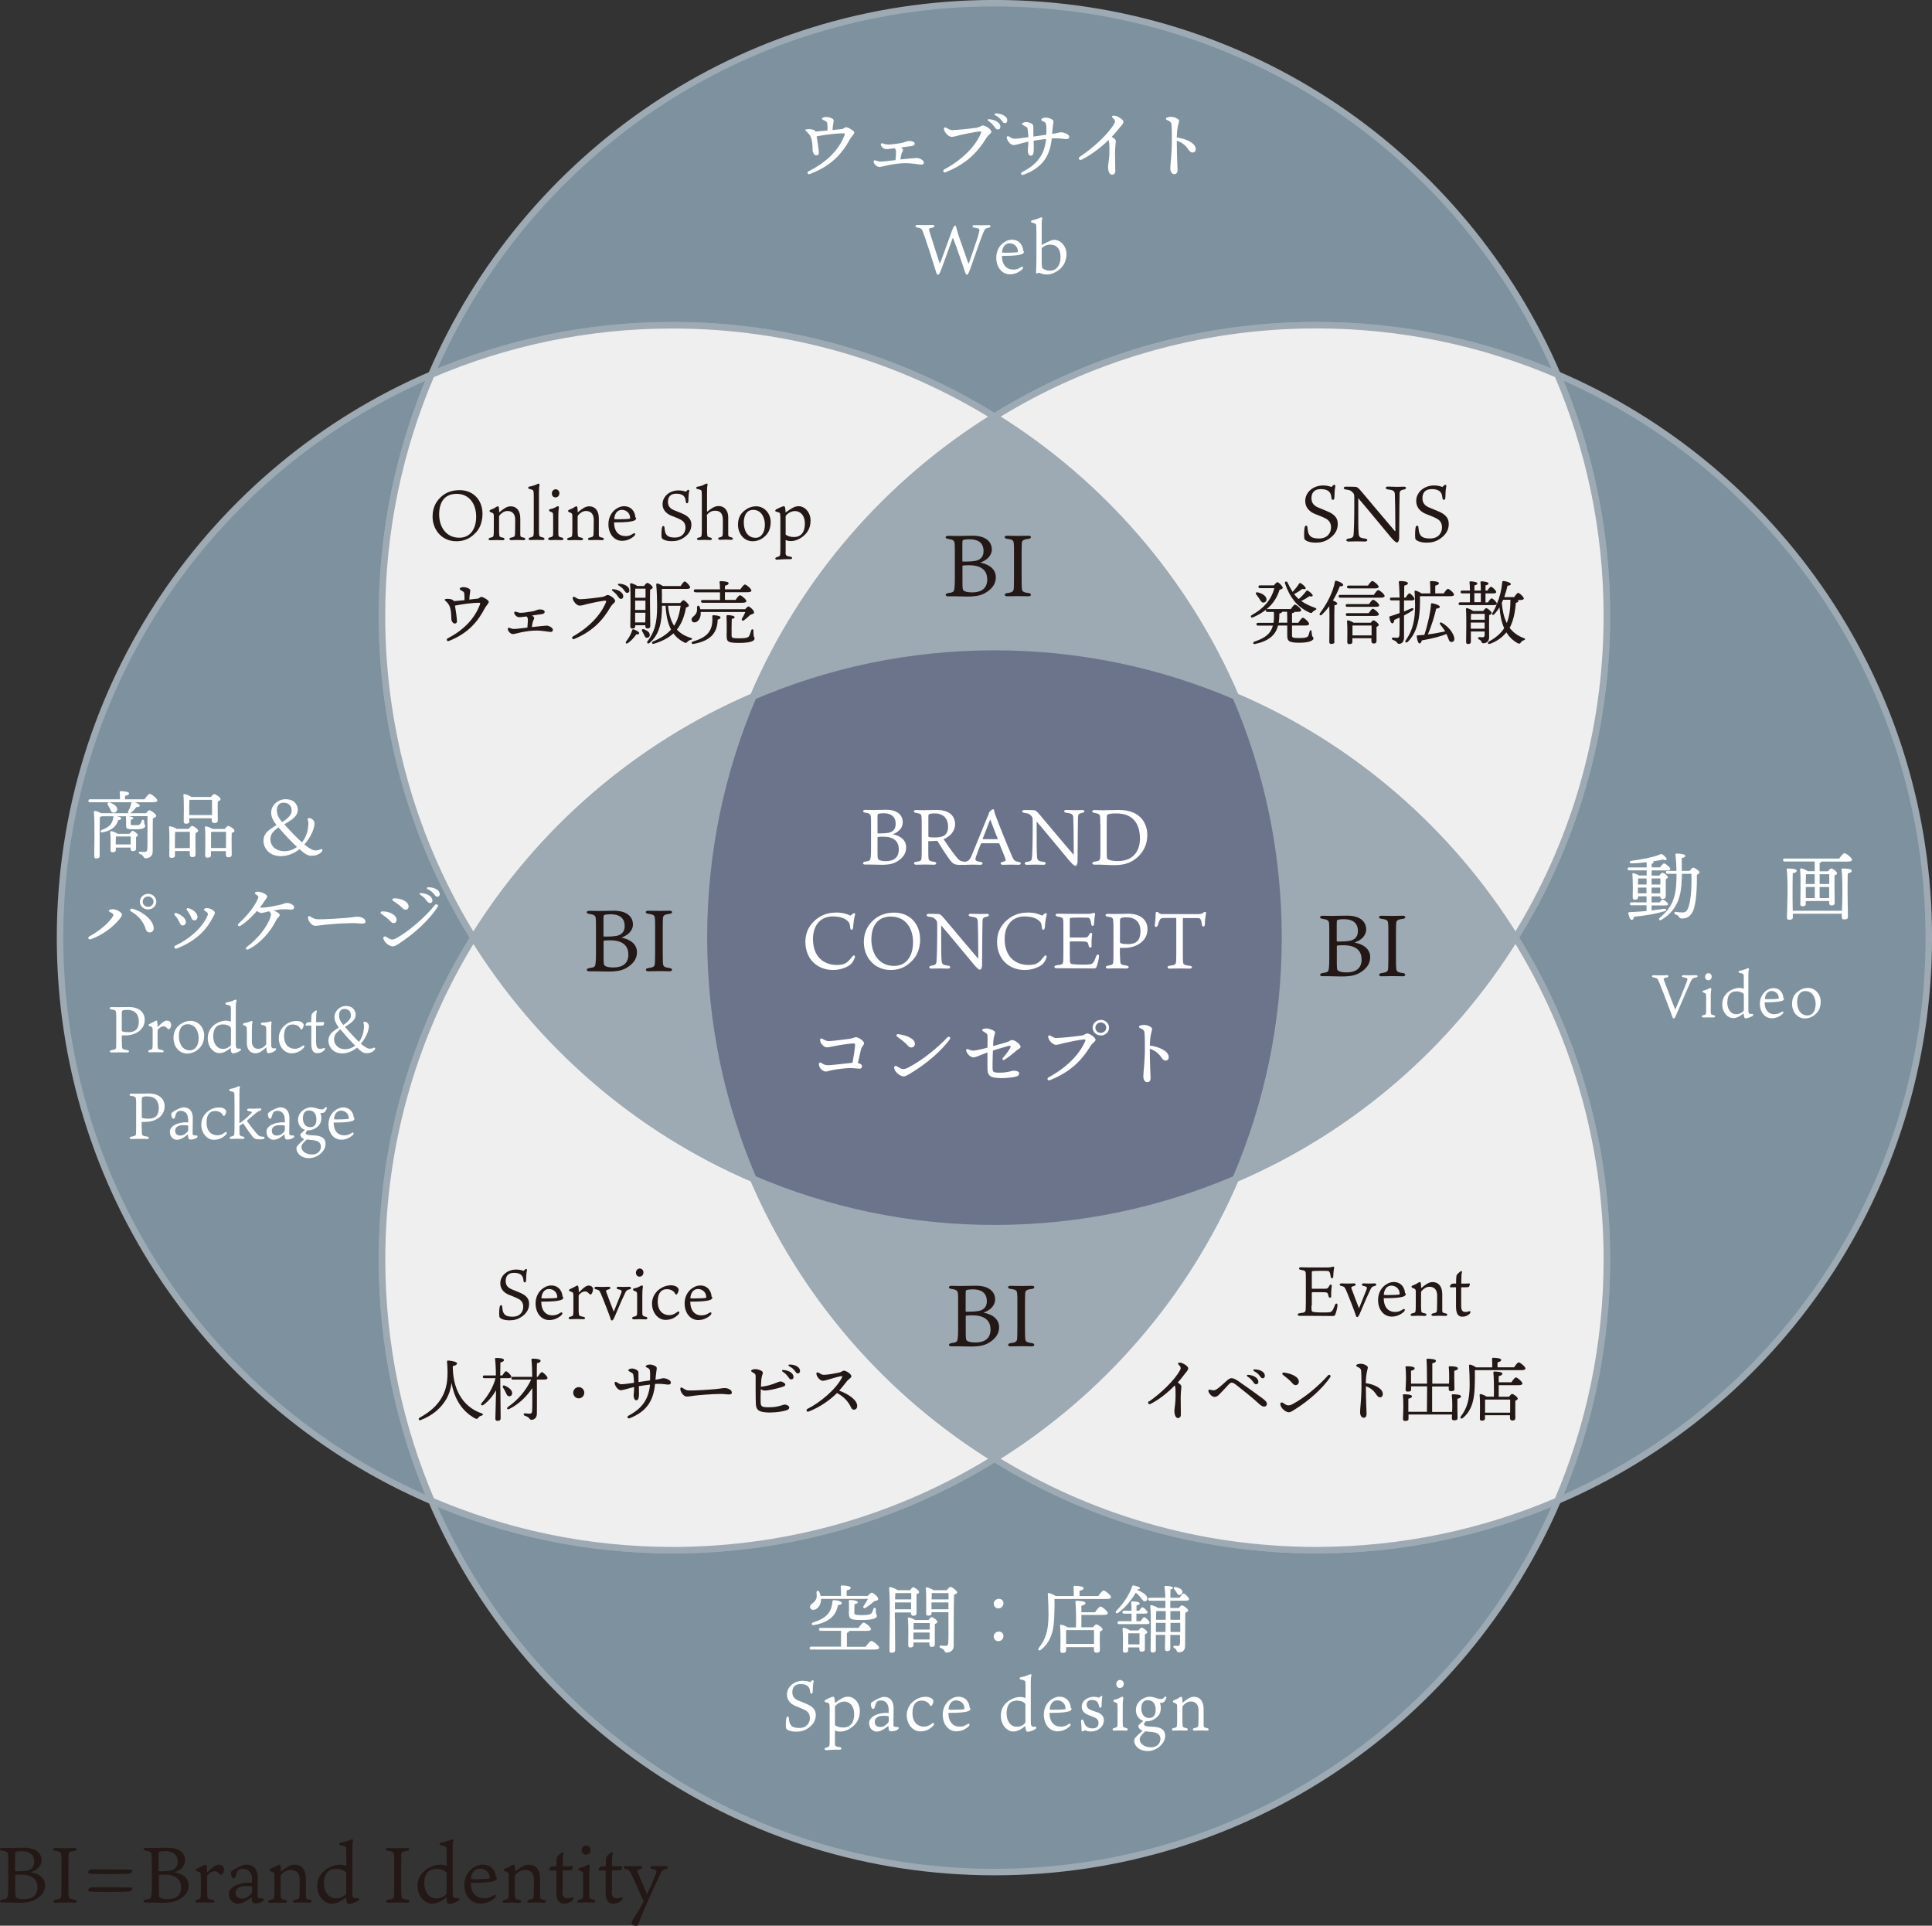 <?xml version="1.0" encoding="UTF-8"?> <svg xmlns="http://www.w3.org/2000/svg" id="_レイヤー_2" viewBox="0 0 223.36 222.61"><rect x="0" y="0" width="223.36" height="222.61" fill="#333333" stroke="none"/><defs><style>.cls-1{fill:#231815;}.cls-2{fill:#6c748c;}.cls-2,.cls-3,.cls-4,.cls-5{stroke:#9daab3;stroke-linecap:round;stroke-linejoin:round;stroke-width:.75px;}.cls-3{fill:#9daab3;}.cls-6{fill:#fff;}.cls-4{fill:#efefef;}.cls-5{fill:#7d929e;}</style></defs><g id="_原稿"><path class="cls-1" d="M4.81,215c0,.75-.54,1.19-1.22,1.43.96.18,1.62.69,1.62,1.52,0,.73-.44,1.27-1.17,1.67-.53.29-1.19.34-1.79.34-.43,0-1.1-.03-1.42-.03-.16,0-.45,0-.61,0-.31,0-.32-.29.04-.34.49-.06.57-.16.61-.33.03-.13.08-.38.08-1.22v-2.74c0-.47,0-.62-.02-.86-.03-.36-.2-.44-.67-.5-.37-.04-.35-.33,0-.33.24,0,.66.02.94.02.42,0,1.1-.03,1.6-.03,1.61,0,1.99.85,1.99,1.37ZM3,216.27c.5-.08.95-.34.95-1.04,0-.89-.6-1.24-1.44-1.24-.31,0-.59.03-.7.09-.06.04-.07.11-.07.43v1.73c0,.05,0,.07.05.08.08,0,.24,0,.31,0,.42,0,.72-.03.89-.06ZM4.33,218.17c0-.93-.62-1.46-1.89-1.46-.31,0-.47,0-.6.03-.08,0-.08.03-.08.08v1.37c0,.86,0,1.05.1,1.14.13.13.42.21.9.21.91,0,1.58-.36,1.58-1.37Z"></path><path class="cls-1" d="M7.93,214.5c0,.21-.02.34-.02,1.2v2.15c0,.85,0,.98.02,1.18.02.41.08.49.72.58.3.04.31.34-.03.34-.2,0-.54-.02-1.06-.02-.4,0-.92.02-1.17.02-.3,0-.31-.3,0-.34.65-.08.68-.21.7-.59,0-.17.02-.31.02-1.17v-2.15c0-.96,0-.99-.02-1.2-.03-.34-.06-.46-.68-.54-.36-.04-.36-.33-.02-.33.2,0,.75.02,1.11.02.43,0,.93-.02,1.14-.02.3,0,.32.29-.02.33-.62.07-.69.2-.7.54Z"></path><path class="cls-1" d="M10.51,216.61c-.25-.04-.32-.06-.32-.15,0-.16.15-.33.25-.35.16-.02.92,0,2.29,0s2.1,0,2.35.02c.13,0,.19.04.2.14,0,.15-.13.26-.28.3-.28.06-1.27.07-2.27.07s-2.02,0-2.22-.03ZM10.51,218.68c-.25-.03-.32-.05-.32-.15,0-.16.15-.31.25-.33.16-.03.92-.03,2.29-.03s2.1.03,2.35.03c.13,0,.19.04.2.14,0,.14-.13.26-.28.3-.28.06-1.27.07-2.27.07s-2.02,0-2.22-.04Z"></path><path class="cls-1" d="M21.41,215c0,.75-.54,1.19-1.22,1.43.96.18,1.62.69,1.62,1.52,0,.73-.44,1.27-1.17,1.67-.53.29-1.19.34-1.79.34-.43,0-1.1-.03-1.42-.03-.16,0-.45,0-.61,0-.31,0-.32-.29.04-.34.49-.06.57-.16.61-.33.03-.13.08-.38.08-1.22v-2.74c0-.47,0-.62-.02-.86-.03-.36-.2-.44-.67-.5-.37-.04-.35-.33,0-.33.24,0,.66.02.94.02.42,0,1.1-.03,1.6-.03,1.61,0,1.99.85,1.99,1.37ZM19.59,216.27c.5-.08.95-.34.95-1.04,0-.89-.6-1.24-1.44-1.24-.31,0-.59.03-.7.09-.06.04-.07.11-.07.43v1.73c0,.05,0,.07.05.08.08,0,.24,0,.31,0,.42,0,.72-.03.89-.06ZM20.93,218.17c0-.93-.62-1.46-1.89-1.46-.31,0-.47,0-.6.03-.08,0-.08.03-.08.08v1.37c0,.86,0,1.05.1,1.14.13.13.42.21.9.21.91,0,1.58-.36,1.58-1.37Z"></path><path class="cls-1" d="M25.9,216.07c0,.19-.06.37-.13.48-.03.07-.11.17-.21.17-.08,0-.1-.02-.25-.17-.14-.14-.27-.23-.5-.23s-.51.1-.81.44c-.04.05-.05.07-.05.14v1.79c0,.23,0,.41.02.54.02.26.1.3.65.4.28.05.25.31-.02.31-.2,0-.53-.02-.93-.02s-.65.02-.88.02c-.25,0-.28-.25-.03-.32.4-.1.42-.14.43-.35.03-.16.03-.35.03-.57v-1.49c0-.3,0-.52-.03-.6,0-.14-.1-.2-.46-.31-.15-.05-.15-.21,0-.27.28-.12.6-.27.86-.42.07-.04.1-.05.16-.05.08,0,.12.07.14.17.03.13.06.46.06.72.78-.75,1.07-.89,1.37-.89.24,0,.58.15.58.52Z"></path><path class="cls-1" d="M29.15,217.19c-.04-.9-.6-1.16-1.07-1.16-.37,0-.55.13-.64.31-.09.17-.14.43-.23.63-.08.19-.29.25-.42-.03-.07-.13-.09-.27-.09-.41,0-.11.03-.19.13-.27.48-.36,1.31-.71,1.64-.71,1.12,0,1.34.89,1.34,1.48s-.03,2-.03,2.11c0,.09,0,.15.03.18.08.15.36.14.54.14.2,0,.2.24,0,.35-.22.14-.58.23-.9.22-.3,0-.34-.26-.36-.72-.68.55-1.18.75-1.62.75-.38,0-1.01-.3-1.01-1.13s1.24-1.3,2.3-1.3c.09,0,.23,0,.37.02v-.46ZM29.15,218.13c0-.05-.03-.05-.07-.06-.15-.03-.35-.05-.75-.04-.65,0-1.09.3-1.09.77,0,.35.2.67.73.67.29,0,.64-.07,1.06-.53.08-.08.11-.13.11-.33v-.49Z"></path><path class="cls-1" d="M31.74,216.79c0-.27-.05-.35-.48-.49-.13-.05-.14-.23.02-.28.3-.12.52-.2.76-.36.12-.06.19-.1.25-.1.08,0,.12.04.14.15.03.13.05.31.05.64.12-.1.52-.4.78-.55.24-.15.51-.24.79-.24.79,0,1.31.55,1.31,1.57v2.09c0,.29.06.33.47.4.29.05.28.33-.03.33s-.56-.02-.88-.02c-.25,0-.61.02-.79.02-.34,0-.34-.28-.05-.33.5-.09.53-.18.54-.47,0-.18.03-.39.03-1.27v-.61c0-.67-.35-1.11-1.07-1.11-.44,0-.84.3-1.07.55-.05.05-.07.1-.07.24v1.55c0,.35,0,.57.03.73,0,.25.05.32.52.4.27.05.25.33-.05.33-.21,0-.52-.02-.86-.02-.31,0-.58.02-.82.02-.32,0-.31-.28-.03-.33.42-.08.45-.15.47-.41.03-.2.03-.37.03-.85v-1.56Z"></path><path class="cls-1" d="M40.03,214.21c0-.34,0-.47-.03-.61-.02-.14-.16-.2-.6-.28-.25-.05-.26-.28,0-.32.33-.06.68-.14.94-.25.16-.07.33-.13.39-.13.04,0,.13.05.1.17-.06.18-.09.33-.09.78v4.93c0,.76.02.93.38.93.04,0,.15,0,.22,0,.19,0,.26.19,0,.34-.33.18-.74.33-1.03.33-.22,0-.27-.28-.3-.75-.61.47-1.12.71-1.65.71-.86,0-1.69-.85-1.69-2.04,0-.88.42-1.56,1.2-2.04.54-.31,1-.42,1.44-.42.27,0,.54.05.73.15v-1.49ZM37.45,217.71c0,.92.5,1.74,1.4,1.74.5,0,.82-.18,1.11-.45.05-.05.07-.14.07-.3v-2.08c0-.12-.02-.17-.12-.26-.2-.15-.5-.31-1.05-.31-.9,0-1.41.55-1.41,1.66Z"></path><path class="cls-1" d="M46.4,214.5c0,.21-.02.34-.02,1.2v2.15c0,.85,0,.98.02,1.18.02.41.08.49.72.58.3.04.31.34-.03.34-.2,0-.54-.02-1.06-.02-.4,0-.92.02-1.17.02-.3,0-.31-.3,0-.34.65-.08.68-.21.7-.59,0-.17.02-.31.02-1.17v-2.15c0-.96,0-.99-.02-1.2-.03-.34-.06-.46-.68-.54-.36-.04-.36-.33-.02-.33.2,0,.75.02,1.1.02.43,0,.94-.02,1.14-.02.3,0,.32.29-.02.33-.62.07-.69.2-.7.54Z"></path><path class="cls-1" d="M51.63,214.21c0-.34,0-.47-.03-.61-.02-.14-.16-.2-.59-.28-.25-.05-.26-.28,0-.32.33-.06.68-.14.93-.25.16-.07.33-.13.39-.13.04,0,.13.05.1.17-.06.18-.09.33-.09.78v4.93c0,.76.02.93.38.93.04,0,.15,0,.22,0,.19,0,.26.19,0,.34-.33.18-.74.33-1.03.33-.22,0-.27-.28-.3-.75-.61.47-1.12.71-1.65.71-.86,0-1.69-.85-1.69-2.04,0-.88.42-1.56,1.2-2.04.54-.31,1-.42,1.44-.42.27,0,.54.05.73.15v-1.49ZM49.05,217.71c0,.92.5,1.74,1.4,1.74.5,0,.82-.18,1.11-.45.05-.05.07-.14.07-.3v-2.08c0-.12-.02-.17-.12-.26-.2-.15-.5-.31-1.05-.31-.9,0-1.41.55-1.41,1.66Z"></path><path class="cls-1" d="M55.99,219.44c.57,0,.86-.22,1.06-.33.29-.17.38.08.14.31-.14.13-.74.63-1.65.63-1.1,0-1.86-.92-1.86-2.16,0-.88.42-1.47.81-1.82.34-.28.8-.52,1.32-.52,1.1,0,1.52.87,1.53,1.44.06.03.1.05.1.14,0,.16-.19.28-.36.33-.38.1-.86.2-2.66.2.02,1.21.65,1.78,1.57,1.78ZM54.5,217.22c.06,0,.24.02.35.02.89,0,1.49-.04,1.72-.08.04-.02.05-.05.05-.1-.03-.7-.6-1.05-1.12-1.05s-.95.33-1.05,1.13c0,.05,0,.07.06.08Z"></path><path class="cls-1" d="M58.82,216.79c0-.27-.05-.35-.48-.49-.13-.05-.14-.23.02-.28.3-.12.52-.2.76-.36.12-.06.19-.1.25-.1.08,0,.12.04.14.15.03.13.05.31.05.64.12-.1.52-.4.78-.55.24-.15.51-.24.79-.24.79,0,1.31.55,1.31,1.57v2.09c0,.29.06.33.47.4.29.05.28.33-.03.33s-.56-.02-.88-.02c-.25,0-.61.02-.79.02-.34,0-.34-.28-.05-.33.5-.09.53-.18.54-.47,0-.18.03-.39.03-1.27v-.61c0-.67-.35-1.11-1.07-1.11-.44,0-.84.3-1.07.55-.05.05-.07.1-.07.24v1.55c0,.35,0,.57.03.73,0,.25.05.32.52.4.27.05.25.33-.05.33-.21,0-.52-.02-.86-.02-.31,0-.58.02-.82.02-.32,0-.31-.28-.03-.33.42-.08.45-.15.47-.41.03-.2.03-.37.03-.85v-1.56Z"></path><path class="cls-1" d="M65.02,218.65c0,.55.16.79.56.79.24,0,.33-.03.51-.09.2-.05.31.13.06.36-.26.21-.59.35-.94.35-.45,0-.89-.19-.89-1.32v-2.51h-.12c-.42,0-.55,0-.62,0-.07,0-.09-.06-.09-.12,0-.1.2-.3.26-.33.06-.02.13-.04.58-.04,0-.81.05-1.01.08-1.08.07-.15.38-.4.53-.5.16-.1.26,0,.19.16-.05.1-.08.31-.08,1.42h.59c.22,0,.45,0,.51-.02.06,0,.08.02.08.08,0,.07-.05.3-.13.36-.04.04-.14.06-.56.06h-.49v2.42Z"></path><path class="cls-1" d="M66.99,219.95c-.32,0-.33-.28-.03-.34.41-.08.46-.15.46-.54v-2.11c0-.19,0-.31-.02-.41,0-.15-.04-.18-.42-.33-.17-.06-.18-.26.05-.3.25-.04.54-.14.8-.28.08-.05.15-.09.24-.09.09,0,.15.06.13.2-.03.22-.08.38-.08,1.16v2.11c0,.43.04.5.47.58.29.05.29.34-.04.34-.24,0-.46-.02-.8-.02-.26,0-.6.02-.77.02ZM68.28,213.86c0,.29-.19.55-.53.55-.29,0-.5-.22-.5-.51,0-.31.23-.55.53-.55.24,0,.5.19.5.5Z"></path><path class="cls-1" d="M70.72,218.65c0,.55.16.79.56.79.24,0,.33-.03.51-.09.2-.05.31.13.06.36-.26.21-.59.35-.94.35-.45,0-.89-.19-.89-1.32v-2.51h-.12c-.42,0-.55,0-.62,0-.07,0-.09-.06-.09-.12,0-.1.2-.3.26-.33.06-.02.13-.04.58-.04,0-.81.05-1.01.08-1.08.07-.15.38-.4.53-.5.16-.1.26,0,.19.16-.05.1-.08.31-.08,1.42h.59c.22,0,.45,0,.51-.02.06,0,.08.02.08.08,0,.07-.05.3-.13.36-.04.04-.14.06-.56.06h-.49v2.42Z"></path><path class="cls-1" d="M72.32,216.05c-.3-.05-.29-.32,0-.33.24,0,.6.02.88.02.19,0,.62-.02.8-.02.3,0,.31.28.05.34-.37.08-.42.14-.34.34.36.85.8,1.88,1.05,2.48.03.04.06.05.08.02.51-1.08.92-2.09,1.01-2.36.09-.33.05-.39-.42-.48-.3-.05-.3-.33,0-.34.18,0,.47.02.75.02.21,0,.5-.02.75-.02.32,0,.36.27.02.35-.35.08-.42.17-.58.51-.31.68-1,2.08-1.9,4.15-.45,1.08-.59,1.49-.67,1.72-.03.1-.09.17-.25.17-.32,0-.53-.17-.53-.33,0-.14.11-.32.28-.59.24-.36.35-.55.58-.91.18-.33.33-.63.49-.93.02-.04.03-.08,0-.15-.45-1.05-1.04-2.35-1.38-3.05-.22-.41-.26-.53-.68-.61Z"></path><path class="cls-5" d="M222.99,108.4c0-29.2-17.68-54.27-42.92-65.1,3.67,8.56,5.71,17.98,5.71,27.88,0,13.65-3.87,26.4-10.57,37.21,6.7,10.81,10.57,23.56,10.57,37.21,0,9.9-2.04,19.33-5.71,27.88,25.24-10.83,42.92-35.89,42.92-65.1Z"></path><path class="cls-5" d="M54.73,108.4c-6.7-10.81-10.57-23.56-10.57-37.21,0-9.9,2.04-19.33,5.71-27.88C24.63,54.12,6.94,79.19,6.94,108.4s17.68,54.27,42.92,65.1c-3.67-8.56-5.71-17.98-5.71-27.88,0-13.65,3.87-26.4,10.57-37.21Z"></path><path class="cls-5" d="M114.97,48.16c10.81-6.7,23.56-10.57,37.21-10.57,9.9,0,19.33,2.04,27.88,5.71C169.24,18.06,144.17.37,114.97.37S60.69,18.06,49.87,43.3c8.56-3.67,17.98-5.71,27.88-5.71,13.65,0,26.4,3.87,37.21,10.57Z"></path><path class="cls-4" d="M114.97,48.16c12.32,7.62,22.12,18.91,27.88,32.35,13.44,5.76,24.73,15.57,32.35,27.88,6.7-10.81,10.57-23.56,10.57-37.21,0-9.9-2.04-19.33-5.71-27.88-8.56-3.67-17.98-5.71-27.88-5.71-13.65,0-26.4,3.87-37.21,10.57Z"></path><path class="cls-4" d="M54.73,108.4c7.62-12.32,18.91-22.12,32.35-27.88,5.76-13.44,15.57-24.73,27.88-32.35-10.81-6.7-23.56-10.57-37.21-10.57-9.9,0-19.33,2.04-27.88,5.71-3.67,8.56-5.71,17.98-5.71,27.88,0,13.65,3.87,26.4,10.57,37.21Z"></path><path class="cls-3" d="M142.85,80.51c-5.76-13.44-15.57-24.73-27.88-32.35-12.32,7.62-22.12,18.91-27.88,32.35,8.56-3.67,17.98-5.71,27.88-5.71s19.33,2.04,27.88,5.71Z"></path><path class="cls-5" d="M114.97,168.63c-10.81,6.7-23.56,10.57-37.21,10.57-9.9,0-19.33-2.04-27.88-5.71,10.83,25.24,35.89,42.92,65.1,42.92s54.27-17.68,65.1-42.92c-8.56,3.67-17.98,5.71-27.88,5.71-13.65,0-26.4-3.87-37.21-10.57Z"></path><path class="cls-4" d="M175.2,108.4c-7.62,12.32-18.91,22.12-32.35,27.88-5.76,13.44-15.57,24.73-27.88,32.35,10.81,6.7,23.56,10.57,37.21,10.57,9.9,0,19.33-2.04,27.88-5.71,3.67-8.56,5.71-17.98,5.71-27.88,0-13.65-3.87-26.4-10.57-37.21Z"></path><path class="cls-4" d="M114.97,168.63c-12.32-7.62-22.12-18.91-27.88-32.35-13.44-5.76-24.73-15.57-32.35-27.88-6.7,10.81-10.57,23.56-10.57,37.21,0,9.9,2.04,19.33,5.71,27.88,8.56,3.67,17.98,5.71,27.88,5.71,13.65,0,26.4-3.87,37.21-10.57Z"></path><path class="cls-3" d="M87.08,136.28c5.76,13.44,15.57,24.73,27.88,32.35,12.32-7.62,22.12-18.91,27.88-32.35-8.56,3.67-17.98,5.71-27.88,5.71s-19.33-2.04-27.88-5.71Z"></path><path class="cls-3" d="M142.85,80.51c3.67,8.56,5.71,17.98,5.71,27.88s-2.04,19.33-5.71,27.88c13.44-5.76,24.73-15.57,32.35-27.88-7.62-12.32-18.91-22.12-32.35-27.88Z"></path><path class="cls-3" d="M87.08,80.51c-13.44,5.76-24.73,15.57-32.35,27.88,7.62,12.32,18.91,22.12,32.35,27.88-3.67-8.56-5.71-17.98-5.71-27.88s2.04-19.33,5.71-27.88Z"></path><path class="cls-2" d="M142.85,80.51c-8.56-3.67-17.98-5.71-27.88-5.71s-19.33,2.04-27.88,5.71c-3.67,8.56-5.71,17.98-5.71,27.88s2.04,19.33,5.71,27.88c8.56,3.67,17.98,5.71,27.88,5.71s19.33-2.04,27.88-5.71c3.67-8.56,5.71-17.98,5.71-27.88s-2.04-19.33-5.71-27.88Z"></path><path class="cls-6" d="M110.14,27.52c-.34.95-1.4,3.88-1.47,4-.06.12-.16.24-.24.24-.09,0-.13-.04-.22-.36-.15-.5-1.42-4.55-1.62-4.84-.1-.17-.22-.21-.54-.26-.29-.03-.28-.3.02-.3.24,0,.52.02.82.02.33,0,.64-.02.9-.02.3,0,.32.26.04.3-.42.07-.46.19-.39.41.13.43.99,3.15,1.17,3.65.03.1.05.1.09.03.05-.08,1.06-2.91,1.37-3.76.08-.21.16-.36.22-.46.06-.1.22-.14.25.07.04.18.17.62.26.93.18.51.93,2.67,1.13,3.22.03.09.06.08.1,0,.24-.67.7-2.07.97-2.86.14-.44.23-.82.23-.91,0-.15-.06-.24-.58-.31-.3-.03-.29-.29,0-.29.26,0,.67.02.9.02.25,0,.55-.02.74-.02.3,0,.3.26,0,.3-.34.06-.44.15-.65.66-.3.74-1.02,2.85-1.51,4.22-.17.45-.26.56-.34.56-.1,0-.13-.08-.18-.21-.2-.62-1.08-3.15-1.42-4.02,0-.02-.03-.03-.04,0Z"></path><path class="cls-6" d="M117.14,31.17c.48,0,.73-.19.9-.29.25-.15.32.07.12.27-.12.11-.62.56-1.4.56-.93,0-1.58-.82-1.58-1.92,0-.78.35-1.31.69-1.62.29-.25.68-.46,1.12-.46.94,0,1.29.78,1.3,1.28.05.02.09.05.09.12,0,.15-.16.25-.3.29-.32.09-.73.18-2.25.18.02,1.08.55,1.58,1.33,1.58ZM115.88,29.2s.2.02.3.02c.75,0,1.26-.03,1.46-.07.03-.02.04-.05.04-.09-.02-.62-.51-.93-.95-.93s-.8.29-.89,1c0,.05,0,.06.05.07Z"></path><path class="cls-6" d="M122.15,31.38c-.54.36-1.06.35-1.16.35-.22,0-.56-.06-.79-.19-.06-.03-.23.06-.32.07-.1,0-.11-.07-.1-.23.02-.3.04-.9.04-1.42v-3.12c0-.68-.02-.87-.06-.91-.04-.07-.13-.11-.41-.19-.21-.05-.22-.24.02-.28.36-.08.62-.18.83-.27.08-.04.14-.07.2-.07.07,0,.1.07.09.17-.03.17-.06.24-.06.49v2.55c.22-.11,1.02-.6,1.45-.6.86,0,1.42.87,1.42,1.61,0,1.09-.58,1.7-1.15,2.05ZM121.46,28.27c-.42,0-.77.16-.97.37-.06.05-.06.11-.06.22v1.43c0,.19,0,.36.03.49.02.12,0,.18.07.23.12.1.39.28.83.28.74,0,1.25-.55,1.25-1.6,0-.87-.43-1.41-1.15-1.41Z"></path><path class="cls-6" d="M192.68,112.72c.29,0,.27.23.02.28-.34.05-.41.11-.33.31.5,1.33,1.16,3.06,1.27,3.31.04.09.06.05.08,0,.28-.62.66-1.56,1.09-2.61.15-.38.28-.72.28-.8,0-.12-.1-.18-.46-.23-.25-.03-.25-.25.04-.25s.44.02.71.02c.36,0,.53-.02.69-.02.25,0,.26.23-.01.26-.36.06-.46.16-.65.59-.34.74-1.02,2.35-1.48,3.42-.14.33-.2.47-.23.53-.04.11-.13.2-.22.2-.06,0-.09-.04-.15-.19-.04-.11-.08-.23-.13-.4-.47-1.26-1.37-3.65-1.54-3.92-.08-.13-.22-.18-.49-.23-.25-.04-.25-.25,0-.25.27,0,.48.01.79.01.38,0,.65-.01.73-.01Z"></path><path class="cls-6" d="M196.93,117.62c-.24,0-.25-.22-.02-.26.3-.06.34-.12.34-.42v-1.64c0-.15,0-.24-.01-.32,0-.11-.03-.14-.31-.25-.13-.05-.13-.2.04-.23.19-.03.4-.11.6-.22.06-.04.11-.07.17-.07.07,0,.11.05.1.16-.02.17-.06.3-.06.9v1.64c0,.33.03.39.35.45.22.04.22.26-.03.26-.17,0-.34-.01-.6-.01-.2,0-.45.01-.57.01ZM197.89,112.89c0,.23-.14.43-.39.43-.22,0-.37-.17-.37-.4,0-.24.17-.42.39-.42.17,0,.37.15.37.39Z"></path><path class="cls-6" d="M201.6,113.16c0-.27,0-.37-.02-.47-.01-.11-.12-.16-.44-.22-.19-.04-.2-.22,0-.25.25-.05.5-.11.69-.2.12-.06.25-.1.29-.1.03,0,.1.04.08.13-.04.14-.07.25-.07.61v3.83c0,.59.01.72.28.72.03,0,.11,0,.16,0,.14,0,.2.15,0,.26-.25.14-.55.25-.76.25-.16,0-.2-.22-.22-.58-.46.37-.83.55-1.23.55-.64,0-1.25-.66-1.25-1.58,0-.68.31-1.21.89-1.58.4-.24.74-.33,1.06-.33.2,0,.4.04.54.11v-1.16ZM199.69,115.89c0,.71.37,1.35,1.04,1.35.37,0,.61-.14.83-.35.04-.04.05-.11.05-.23v-1.62c0-.09-.01-.13-.09-.2-.15-.12-.37-.24-.78-.24-.67,0-1.04.43-1.04,1.29Z"></path><path class="cls-6" d="M205.18,117.23c.42,0,.64-.17.79-.25.22-.13.28.06.1.24-.1.1-.55.49-1.23.49-.81,0-1.38-.71-1.38-1.67,0-.68.31-1.14.6-1.41.25-.22.6-.4.98-.4.82,0,1.13.68,1.13,1.12.04.02.08.04.08.11,0,.13-.14.22-.27.25-.28.08-.64.16-1.97.16.01.94.48,1.38,1.16,1.38ZM204.08,115.5s.18.01.26.01c.66,0,1.11-.03,1.27-.06.03-.01.04-.04.04-.08-.02-.54-.45-.81-.83-.81s-.7.25-.78.88c0,.04,0,.06.04.06Z"></path><path class="cls-6" d="M210.49,115.79c0,.62-.2,1.02-.41,1.26-.21.25-.7.68-1.41.68-.93,0-1.49-.82-1.49-1.67,0-.66.24-1.07.6-1.38.33-.28.74-.48,1.24-.48.85,0,1.47.74,1.47,1.58ZM208.72,114.57c-.78,0-.95.77-.95,1.27,0,.76.33,1.55,1.2,1.55.56,0,.94-.52.94-1.33,0-.63-.31-1.49-1.18-1.49Z"></path><path class="cls-1" d="M60.38,152.16c-.54.4-1.02.47-1.5.47-.59,0-1.13-.19-1.15-.44-.05-.42,0-.97.04-1.12.06-.26.27-.25.29-.02.03.35.08.62.18.76.1.14.24.4,1.02.4.91,0,1.23-.62,1.23-1.14,0-.44-.18-.76-.67-.98-.31-.16-.76-.32-.98-.41-.33-.14-1-.49-1-1.34s.78-1.58,1.84-1.58c.52,0,.79.14.83.15.02,0,.06-.02.14-.11.11-.15.3-.14.27.04-.08.4-.08.65-.1,1.16,0,.32-.27.33-.3.05-.03-.33-.08-.47-.24-.64-.05-.06-.26-.27-.86-.27-.71,0-.96.42-.96.94s.27.79.74.98c.35.15.59.24.88.36.87.36,1.09.8,1.09,1.29,0,.42-.12.96-.79,1.46Z"></path><path class="cls-1" d="M63.88,152.05c.48,0,.73-.19.9-.29.25-.15.32.07.12.28-.12.11-.62.56-1.4.56-.93,0-1.58-.82-1.58-1.92,0-.79.35-1.31.69-1.62.29-.25.68-.46,1.12-.46.94,0,1.29.78,1.3,1.28.05.02.09.05.09.12,0,.15-.16.25-.3.29-.32.09-.73.18-2.25.18.02,1.08.55,1.59,1.33,1.59ZM62.63,150.08s.2.02.3.02c.75,0,1.26-.03,1.46-.07.03-.02.04-.05.04-.09-.02-.62-.51-.93-.95-.93s-.8.29-.89,1c0,.05,0,.07.05.07Z"></path><path class="cls-1" d="M68.55,149.06c0,.17-.05.33-.11.43-.02.07-.1.15-.18.15-.07,0-.09-.02-.21-.15-.12-.12-.23-.2-.42-.2s-.43.09-.69.39c-.03.05-.04.06-.04.12v1.59c0,.2,0,.36.02.48.02.24.09.27.55.36.24.05.21.27-.02.27-.17,0-.45-.02-.79-.02s-.55.02-.74.02c-.22,0-.24-.23-.02-.28.34-.09.35-.12.37-.31.02-.14.02-.31.02-.51v-1.33c0-.27,0-.46-.02-.53,0-.12-.09-.18-.39-.27-.13-.05-.13-.19,0-.24.24-.11.51-.24.73-.37.06-.03.09-.05.14-.05.06,0,.1.07.12.15.02.11.05.41.05.64.66-.66.9-.79,1.16-.79.2,0,.49.13.49.46Z"></path><path class="cls-1" d="M70.91,151.55c.03.08.06.04.08,0,.3-.76.63-1.58.81-2.02.14-.36.07-.4-.34-.49-.25-.05-.22-.29.03-.29.19,0,.35.02.61.02.21,0,.47-.02.66-.02.24,0,.25.25.04.29-.32.07-.4.16-.5.37-.26.53-.7,1.5-1.07,2.41-.09.23-.23.53-.27.62-.1.14-.14.21-.22.21s-.12-.07-.17-.26c-.08-.27-.88-2.34-1.09-2.81-.19-.44-.26-.46-.6-.54-.22-.05-.22-.29.06-.29.21,0,.51.02.74.02.16,0,.58-.02.7-.02.26,0,.23.24.02.29-.32.09-.38.13-.31.31.26.73.55,1.46.84,2.21Z"></path><path class="cls-1" d="M73.29,152.51c-.27,0-.28-.25-.02-.3.34-.07.39-.14.39-.48v-1.88c0-.17,0-.27-.02-.36,0-.13-.03-.16-.35-.29-.14-.06-.15-.23.04-.27.22-.03.46-.12.68-.25.07-.04.13-.08.2-.08.08,0,.13.06.11.18-.02.19-.06.34-.06,1.04v1.88c0,.38.03.44.4.52.25.04.25.3-.03.3-.2,0-.39-.02-.68-.02-.22,0-.51.02-.66.02ZM74.39,147.09c0,.26-.16.49-.45.49-.25,0-.42-.19-.42-.45,0-.27.19-.49.45-.49.2,0,.42.17.42.45Z"></path><path class="cls-1" d="M78.32,148.84c.08.07.14.15.14.27,0,.16-.09.35-.14.42-.06.11-.17.2-.26.02-.11-.21-.39-.52-.97-.52-.62,0-1.05.43-1.05,1.42,0,1.23.75,1.58,1.32,1.58.33,0,.59-.1.94-.36.22-.17.33.04.14.26-.34.36-.82.65-1.5.65-.87,0-1.56-.85-1.56-1.88,0-.93.59-1.5.95-1.73.49-.33.96-.39,1.22-.39.46,0,.68.16.77.24Z"></path><path class="cls-1" d="M81.11,152.05c.48,0,.73-.19.9-.29.25-.15.32.07.12.28-.12.11-.62.56-1.4.56-.93,0-1.58-.82-1.58-1.92,0-.79.35-1.31.69-1.62.29-.25.68-.46,1.12-.46.94,0,1.29.78,1.3,1.28.05.02.09.05.09.12,0,.15-.16.25-.3.29-.32.09-.73.18-2.25.18.02,1.08.55,1.59,1.33,1.59ZM79.85,150.08s.2.02.3.02c.75,0,1.26-.03,1.46-.07.03-.02.04-.05.04-.09-.02-.62-.51-.93-.95-.93s-.8.29-.89,1c0,.05,0,.07.05.07Z"></path><path class="cls-1" d="M55.78,59.39c0,1.36-.61,2.03-.85,2.26-.26.24-.87.92-2.17.92-1.72,0-2.75-1.37-2.75-2.85,0-1.22.56-1.93,1.1-2.39.49-.4,1.14-.67,2.03-.67,1.6,0,2.64,1.17,2.64,2.72ZM52.79,57.09c-1.48,0-2.02,1.08-2.02,2.36,0,1.46.8,2.71,2.33,2.71,1.32,0,1.95-1.08,1.95-2.43,0-1.46-.78-2.64-2.25-2.64Z"></path><path class="cls-1" d="M57.09,59.63c0-.24-.04-.32-.41-.44-.11-.05-.12-.2.02-.25.26-.1.44-.18.64-.32.1-.06.16-.09.21-.09.07,0,.1.04.12.13.02.11.04.28.04.57.1-.09.44-.36.66-.49.2-.13.43-.21.67-.21.67,0,1.11.49,1.11,1.4v1.86c0,.26.05.29.4.36.25.04.24.29-.02.29s-.47-.02-.74-.02c-.21,0-.52.02-.67.02-.29,0-.29-.25-.04-.29.42-.08.45-.16.46-.42,0-.16.02-.35.02-1.13v-.54c0-.6-.29-.99-.9-.99-.38,0-.71.27-.9.49-.04.05-.06.09-.06.21v1.38c0,.32,0,.51.02.65,0,.23.04.28.44.36.23.04.22.29-.04.29-.18,0-.44-.02-.73-.02-.26,0-.49.02-.7.02-.27,0-.26-.25-.02-.29.36-.07.38-.13.4-.36.02-.18.02-.33.02-.76v-1.39Z"></path><path class="cls-1" d="M62.78,62.14c.24.04.22.29-.03.29-.16,0-.45-.02-.7-.02-.34,0-.49.02-.75.02-.23,0-.26-.25-.02-.29.34-.07.38-.15.41-.32.02-.1.02-.28.02-.92v-3.08c0-.62,0-.78-.02-.95-.03-.22-.1-.26-.49-.35-.18-.04-.18-.23,0-.27.39-.07.67-.17.86-.26.08-.04.14-.08.2-.08.1,0,.14.08.1.23-.02.11-.05.3-.05.74v4.13c0,.54,0,.69.02.79.02.19.06.26.45.33Z"></path><path class="cls-1" d="M63.58,62.43c-.27,0-.28-.25-.02-.3.34-.07.39-.14.39-.48v-1.88c0-.17,0-.28-.02-.36,0-.13-.03-.16-.35-.29-.14-.06-.15-.23.04-.27.22-.03.46-.12.68-.25.07-.04.13-.08.2-.08.08,0,.13.06.11.18-.02.19-.06.34-.06,1.04v1.88c0,.38.03.45.4.52.25.04.25.3-.03.3-.2,0-.39-.02-.68-.02-.22,0-.51.02-.66.02ZM64.67,57.01c0,.26-.16.49-.45.49-.25,0-.42-.19-.42-.45,0-.28.19-.49.45-.49.2,0,.42.17.42.44Z"></path><path class="cls-1" d="M66.17,59.63c0-.24-.04-.32-.41-.44-.11-.05-.12-.2.02-.25.26-.1.44-.18.64-.32.1-.06.16-.09.21-.09.07,0,.1.04.12.13.02.11.04.28.04.57.1-.09.44-.36.66-.49.2-.13.43-.21.67-.21.67,0,1.11.49,1.11,1.4v1.86c0,.26.05.29.4.36.25.04.24.29-.02.29s-.47-.02-.74-.02c-.21,0-.52.02-.67.02-.29,0-.29-.25-.04-.29.42-.08.45-.16.46-.42,0-.16.02-.35.02-1.13v-.54c0-.6-.3-.99-.9-.99-.38,0-.71.27-.9.49-.04.05-.06.09-.06.21v1.38c0,.32,0,.51.02.65,0,.23.04.28.44.36.23.04.22.29-.04.29-.18,0-.44-.02-.73-.02-.26,0-.49.02-.7.02-.27,0-.26-.25-.02-.29.36-.07.38-.13.4-.36.02-.18.02-.33.02-.76v-1.39Z"></path><path class="cls-1" d="M72.3,61.98c.48,0,.73-.19.9-.29.25-.15.32.07.12.27-.12.11-.62.56-1.4.56-.93,0-1.58-.82-1.58-1.92,0-.78.35-1.31.69-1.62.29-.25.68-.46,1.12-.46.94,0,1.29.78,1.3,1.28.05.02.09.05.09.12,0,.15-.16.25-.3.29-.32.09-.73.18-2.25.18.02,1.08.55,1.58,1.33,1.58ZM71.05,60.01s.2.02.3.02c.75,0,1.26-.03,1.46-.07.03-.02.04-.05.04-.09-.02-.62-.51-.93-.95-.93s-.8.29-.89,1c0,.05,0,.06.05.07Z"></path><path class="cls-1" d="M79.14,62.09c-.54.4-1.02.47-1.5.47-.59,0-1.13-.19-1.15-.44-.05-.42,0-.97.04-1.12.06-.26.27-.25.29-.02.03.35.08.62.18.76.1.14.24.4,1.02.4.91,0,1.23-.62,1.23-1.14,0-.45-.18-.76-.67-.98-.31-.16-.76-.32-.98-.41-.33-.14-1-.49-1-1.34s.78-1.58,1.84-1.58c.52,0,.79.14.83.15.02,0,.06-.02.14-.11.11-.15.3-.14.27.04-.08.4-.08.65-.1,1.16,0,.32-.27.33-.3.05-.03-.33-.08-.47-.24-.64-.05-.06-.26-.27-.86-.27-.71,0-.96.42-.96.94s.27.79.74.98c.35.15.59.24.88.36.87.36,1.09.8,1.09,1.29,0,.42-.12.96-.79,1.46Z"></path><path class="cls-1" d="M81.74,59.73v1.3c0,.42,0,.66.02.76.02.22.03.28.35.35.27.05.24.29,0,.29-.18,0-.38-.02-.67-.02s-.45.02-.64.02c-.3,0-.3-.24,0-.29.24-.05.3-.09.32-.36.02-.29.02-.44.02-.86v-3.19c0-.53,0-.7-.02-.89-.02-.18-.06-.22-.48-.31-.18-.02-.23-.24.04-.28.22-.03.49-.09.75-.24.14-.08.22-.11.27-.11.08,0,.12.08.1.15-.06.24-.06.52-.06.96v2.11s.02.05.06,0c.18-.16.44-.33.62-.44.21-.12.44-.18.64-.18.77,0,1.13.61,1.13,1.29v1.75c0,.09,0,.15,0,.28,0,.16.06.23.33.29.27.05.3.29,0,.29-.17,0-.42-.02-.62-.02-.22,0-.34.02-.66.02-.26,0-.3-.23-.04-.28.27-.06.34-.12.35-.3,0-.07.02-.24.02-.73v-.99c0-.83-.38-1.06-.91-1.06-.4,0-.7.2-.9.44-.04.05-.04.09-.04.22Z"></path><path class="cls-1" d="M89.1,60.34c0,.71-.23,1.17-.47,1.45-.24.29-.8.78-1.61.78-1.06,0-1.7-.94-1.7-1.91,0-.75.27-1.22.68-1.58.38-.32.84-.55,1.42-.55.97,0,1.68.85,1.68,1.81ZM87.08,58.94c-.9,0-1.09.88-1.09,1.46,0,.87.38,1.77,1.37,1.77.64,0,1.07-.6,1.07-1.52,0-.72-.35-1.71-1.35-1.71Z"></path><path class="cls-1" d="M90.82,63.82c0,.43.08.46.56.53.26.04.26.29,0,.29h-.32c-.66,0-1.09.06-1.25.06-.22,0-.24-.23-.03-.28.38-.11.39-.16.42-.34.02-.22.02-.59.02-1.19v-2.68c0-.34,0-.58-.02-.71-.02-.19-.04-.27-.44-.34-.16-.03-.17-.18-.04-.27.13-.06.7-.37.91-.37.14,0,.18.28.19.72.82-.57,1.06-.72,1.53-.72.68,0,1.36.68,1.36,1.67,0,1.04-.55,1.57-.94,1.87-.4.3-.88.49-1.35.49-.16,0-.38-.03-.59-.13v1.39ZM90.82,61.71c0,.06,0,.09.05.12.19.15.54.25.9.25.9,0,1.28-.62,1.28-1.54,0-1.03-.58-1.46-1.14-1.46-.36,0-.74.17-1.02.49-.06.04-.06.09-.06.23v1.92Z"></path><path class="cls-1" d="M153.77,62.2c-.6.45-1.14.53-1.68.53-.67,0-1.27-.22-1.3-.49-.05-.47,0-1.09.04-1.26.06-.29.31-.28.32-.03.04.39.09.7.2.85.11.16.27.45,1.14.45,1.03,0,1.39-.7,1.39-1.28,0-.5-.21-.86-.76-1.1-.35-.18-.86-.35-1.1-.46-.37-.15-1.12-.55-1.12-1.51s.87-1.78,2.07-1.78c.58,0,.89.16.94.17.03,0,.07-.02.16-.13.13-.16.34-.15.31.05-.09.46-.09.73-.11,1.3,0,.35-.31.37-.34.05-.04-.37-.09-.53-.27-.72-.05-.06-.3-.3-.96-.3-.8,0-1.08.47-1.08,1.05s.31.89.83,1.1c.4.17.67.27.99.41.98.4,1.22.9,1.22,1.46,0,.47-.13,1.08-.89,1.64Z"></path><path class="cls-1" d="M157.03,57.71v.83c0,1.35,0,2.63.03,2.88.03.65.05.75.77.84.34.04.33.34-.03.34-.24,0-.58-.02-.92-.02-.27,0-.68.02-.97.02-.34,0-.36-.29,0-.34.53-.08.58-.18.6-.75.02-.4.06-1.41.06-2.95v-1.11c0-.25-.04-.38-.16-.5-.24-.25-.32-.29-.81-.36-.35-.04-.32-.33,0-.33.13,0,.92,0,1.1.02.13,0,.28.03.69.53,1.13,1.35,2.59,3.08,3.87,4.58.03.04.06.02.06-.02,0-1.92-.04-3.95-.06-4.24-.03-.35-.13-.47-.8-.55-.34-.04-.34-.33,0-.33s.6.03,1.04.03c.19,0,.68-.02.81-.02.32,0,.32.28,0,.33-.43.07-.5.21-.5.5-.02.47-.03,1.97-.05,4.67,0,.14,0,.36,0,.49-.04.37-.14.46-.28.46-.12,0-.42-.28-.77-.71-1.03-1.22-2.75-3.34-3.66-4.38-.02-.03-.04-.02-.04.07Z"></path><path class="cls-1" d="M166.6,62.2c-.6.45-1.14.53-1.68.53-.67,0-1.27-.22-1.3-.49-.05-.47,0-1.09.04-1.26.06-.29.31-.28.32-.03.04.39.09.7.2.85.11.16.27.45,1.14.45,1.03,0,1.39-.7,1.39-1.28,0-.5-.21-.86-.76-1.1-.35-.18-.86-.35-1.1-.46-.37-.15-1.12-.55-1.12-1.51s.87-1.78,2.07-1.78c.58,0,.89.16.94.17.03,0,.07-.02.16-.13.13-.16.34-.15.31.05-.09.46-.09.73-.11,1.3,0,.35-.31.37-.34.05-.04-.37-.09-.53-.27-.72-.05-.06-.3-.3-.96-.3-.8,0-1.08.47-1.08,1.05s.31.89.83,1.1c.4.17.67.27.99.41.98.4,1.22.9,1.22,1.46,0,.47-.13,1.08-.89,1.64Z"></path><path class="cls-1" d="M151.62,150.93c0,.49,0,.62.1.69.15.07.62.11,1.51.1.23,0,.43-.02.49-.03.3-.06.38-.24.61-.82.1-.26.31-.22.3.02-.02.31-.16.84-.25,1.05-.07.17-.11.19-.39.19-.89,0-2.09-.02-2.69-.02-.27,0-.89,0-1.05,0-.29,0-.3-.27,0-.3.61-.07.68-.14.7-.43,0-.17.02-.4.02-.93v-2.34c0-.74,0-.87-.02-.99-.02-.19-.15-.27-.54-.32-.31-.04-.31-.3,0-.3.25,0,.49.02.88.02h2.21c.23,0,.41-.02.57-.09.12-.03.21.02.17.15-.06.27-.09.63-.1.95,0,.32-.27.31-.3.04-.06-.44-.13-.59-.27-.63-.18-.05-1.62-.03-1.8,0-.08,0-.11.03-.11.15v1.84s0,.05.04.05h1.18c.45,0,.56,0,.64-.09.08-.09.11-.16.16-.25.11-.22.31-.19.28.06-.04.28-.07.68-.06,1.1.02.29-.24.28-.3.06-.03-.1-.04-.23-.1-.34-.06-.11-.15-.14-.67-.14h-1.13s-.04.03-.04.04v1.51Z"></path><path class="cls-1" d="M157.07,151.16c.03.08.06.04.08,0,.3-.76.63-1.58.81-2.02.14-.36.07-.4-.34-.49-.25-.05-.22-.29.03-.29.19,0,.35.02.61.02.21,0,.47-.02.66-.02.24,0,.25.25.04.29-.32.07-.4.16-.5.37-.26.53-.7,1.5-1.07,2.41-.09.23-.23.53-.27.62-.1.14-.14.21-.22.21s-.12-.07-.17-.26c-.08-.28-.88-2.34-1.09-2.81-.19-.44-.26-.46-.6-.54-.22-.05-.22-.29.06-.29.21,0,.51.02.74.02.16,0,.58-.02.7-.02.26,0,.23.24.02.29-.32.09-.38.13-.31.31.26.73.55,1.46.84,2.21Z"></path><path class="cls-1" d="M161.28,151.66c.48,0,.73-.19.9-.29.25-.15.32.07.12.27-.12.11-.62.56-1.4.56-.93,0-1.58-.82-1.58-1.92,0-.79.35-1.31.69-1.62.29-.25.68-.46,1.12-.46.94,0,1.29.78,1.3,1.28.05.02.09.05.09.12,0,.15-.16.25-.3.29-.32.09-.73.18-2.25.18.02,1.08.55,1.59,1.33,1.59ZM160.02,149.69s.2.02.3.02c.75,0,1.26-.03,1.46-.07.03-.02.04-.05.04-.09-.02-.62-.51-.93-.95-.93s-.8.29-.89,1c0,.05,0,.07.05.07Z"></path><path class="cls-1" d="M163.68,149.31c0-.24-.04-.32-.41-.44-.11-.05-.12-.2.02-.25.26-.11.44-.18.64-.32.1-.06.16-.09.21-.09.07,0,.1.04.12.13.02.11.04.28.04.57.1-.09.44-.36.66-.49.2-.13.43-.21.67-.21.67,0,1.11.49,1.11,1.4v1.86c0,.26.05.29.4.36.25.04.24.29-.02.29s-.47-.02-.74-.02c-.21,0-.52.02-.67.02-.29,0-.29-.25-.04-.29.42-.08.45-.16.46-.42,0-.16.02-.35.02-1.13v-.54c0-.6-.3-.99-.9-.99-.38,0-.71.27-.9.49-.04.05-.06.09-.06.21v1.37c0,.32,0,.51.02.65,0,.23.04.28.44.36.23.04.22.29-.04.29-.18,0-.44-.02-.73-.02-.26,0-.49.02-.7.02-.27,0-.26-.25-.02-.29.36-.07.38-.13.4-.36.02-.18.02-.33.02-.76v-1.39Z"></path><path class="cls-1" d="M168.93,150.96c0,.49.14.7.47.7.2,0,.28-.02.43-.08.17-.05.26.11.05.32-.22.19-.5.31-.8.31-.38,0-.75-.17-.75-1.17v-2.23h-.1c-.36,0-.46,0-.53,0-.06,0-.07-.06-.07-.11,0-.09.17-.27.22-.29.05-.02.11-.03.49-.03,0-.72.04-.9.06-.96.06-.13.32-.36.45-.45.14-.09.22,0,.16.15-.04.09-.06.27-.07,1.26h.5c.18,0,.38,0,.43-.02.05,0,.06.02.06.07,0,.06-.04.27-.11.32-.03.04-.12.06-.47.06h-.42v2.15Z"></path><path class="cls-6" d="M104.37,95.01c0,.75-.51,1.19-1.16,1.43.92.18,1.55.69,1.55,1.52,0,.73-.42,1.27-1.12,1.67-.5.29-1.13.34-1.7.34-.42,0-1.04-.03-1.35-.03-.15,0-.43,0-.59,0-.3,0-.31-.29.04-.34.47-.06.54-.15.59-.33.03-.13.07-.38.07-1.22v-2.74c0-.47,0-.62-.02-.86-.03-.36-.19-.44-.64-.5-.35-.04-.33-.33,0-.33.22,0,.63.02.9.02.4,0,1.04-.03,1.52-.03,1.53,0,1.9.85,1.9,1.37ZM102.64,96.29c.48-.08.91-.34.91-1.04,0-.89-.58-1.24-1.37-1.24-.3,0-.57.03-.67.09-.05.04-.06.11-.06.43v1.73c0,.05,0,.07.04.08.07,0,.22,0,.3,0,.4,0,.68-.03.85-.06ZM103.91,98.18c0-.93-.59-1.46-1.8-1.46-.3,0-.45,0-.58.03-.07,0-.08.03-.08.08v1.37c0,.86,0,1.04.1,1.14.13.13.41.21.86.21.86,0,1.5-.36,1.5-1.37Z"></path><path class="cls-6" d="M107.32,97.25v1c0,.46,0,.77.02.89.02.3.07.41.67.49.32.04.31.33-.03.33-.27,0-.59-.02-1.04-.02-.41,0-.7.02-1,.02-.37,0-.36-.29-.04-.33.59-.08.62-.18.64-.45.02-.24.02-.48.02-1.05v-2.69c0-.67,0-.84-.03-1.07-.02-.24-.14-.33-.63-.4-.34-.04-.33-.33,0-.33.18,0,.58.02.8.02.45,0,.88-.03,1.58-.03,1.86,0,2.14,1.07,2.14,1.64,0,.61-.35,1.33-1.33,1.74.43.65.86,1.29,1.4,1.96.27.35.43.51.63.57.17.05.28.07.42.08.33.03.31.31-.03.34-.23.02-.64.04-.86,0-.33-.04-.57-.12-1.1-.93-.4-.56-.73-1.11-1.12-1.73-.05-.09-.09-.11-.17-.1-.28.03-.64.04-.95.04ZM107.39,96.76c.07.03.32.05.67.05.83,0,1.55-.16,1.55-1.26,0-.79-.42-1.52-1.57-1.52-.37,0-.62.05-.67.12-.05.08-.04.25-.04,1.25v1.26c0,.05,0,.07.06.09Z"></path><path class="cls-6" d="M114.2,94.38c.08-.2.13-.37.14-.43.02-.09.32-.4.46-.4.09,0,.13.03.14.14.03.18.04.3.13.5.51,1.39,1.4,3.56,1.96,4.86.19.43.33.52.71.58.4.05.34.34.02.34-.21,0-.55-.02-.9-.02-.29,0-.72.02-.91.02-.34,0-.36-.28-.04-.34.37-.07.4-.16.32-.37-.13-.37-.45-1.15-.67-1.68-.03-.08-.05-.1-.18-.1h-1.89s-.07.04-.1.08c-.14.35-.33.83-.53,1.4-.18.5-.13.57.51.68.32.04.29.33-.04.33-.26,0-.5-.02-.9-.02s-.84.03-.96.03c-.29,0-.31-.26-.02-.33.5-.1.63-.15.91-.81.39-.91,1.42-3.51,1.82-4.46ZM113.61,96.96s0,.05.05.05h1.6c.11,0,.1-.04.08-.08-.24-.55-.5-1.29-.86-2.2-.17.41-.65,1.7-.87,2.23Z"></path><path class="cls-6" d="M119.85,95.08v.83c0,1.35,0,2.63.03,2.88.03.65.05.75.77.84.34.04.33.34-.03.34-.24,0-.58-.02-.92-.02-.27,0-.68.02-.97.02-.34,0-.36-.29,0-.34.53-.08.58-.18.6-.75.02-.4.06-1.41.06-2.95v-1.11c0-.25-.04-.38-.16-.5-.24-.25-.32-.29-.81-.35-.35-.04-.32-.33,0-.33.13,0,.92,0,1.1.02.14,0,.28.03.69.53,1.13,1.35,2.59,3.08,3.87,4.58.03.04.06.02.06-.02,0-1.92-.04-3.95-.06-4.24-.03-.36-.13-.47-.8-.55-.34-.04-.34-.33,0-.33s.6.03,1.04.03c.19,0,.68-.02.81-.02.32,0,.32.28,0,.33-.43.07-.5.21-.5.5-.02.47-.03,1.97-.05,4.67,0,.14,0,.36,0,.49-.04.37-.14.46-.28.46-.12,0-.42-.28-.77-.71-1.03-1.22-2.75-3.34-3.66-4.38-.02-.03-.04-.02-.04.07Z"></path><path class="cls-6" d="M127.2,95.27c0-.5,0-.63-.02-.86-.02-.24-.12-.36-.67-.44-.33-.05-.32-.33.04-.33.21,0,.62.03.95.03.54,0,1.1-.04,1.88-.04,2.58,0,3.26,1.72,3.26,2.85,0,.84-.2,1.81-1.23,2.7-.82.69-1.71.83-2.6.83-.56,0-1.34-.06-1.67-.06h-.63c-.28,0-.33-.28,0-.34.55-.07.63-.16.67-.35.04-.16.04-.59.04-1.22v-2.77ZM127.95,98.36c0,.66,0,.85.09.93.13.15.61.25,1.2.25,1.93,0,2.55-1.36,2.55-2.57,0-1.42-.53-2.94-2.74-2.94-.58,0-.95.07-1.03.15-.06.06-.07.17-.07.95v3.23Z"></path><path class="cls-6" d="M98.73,105.56c.08-.02.17.04.12.2-.13.46-.18.91-.22,1.46-.02.34-.31.36-.33.04-.07-.54-.11-.64-.36-.84-.32-.28-.82-.48-1.68-.48-1.22,0-2.27.83-2.27,2.62,0,2.09,1.3,2.99,2.75,2.99.93,0,1.24-.25,1.79-.97.2-.25.39-.12.28.16-.11.29-.3.73-.84.99-.35.18-.91.4-1.66.4-1.82,0-3.2-1.25-3.2-3.28,0-1.18.55-2.09,1.47-2.74.76-.54,1.58-.62,2.16-.62.68,0,1.29.2,1.58.36.13-.11.3-.27.41-.28Z"></path><path class="cls-6" d="M106.38,108.54c0,1.53-.68,2.28-.96,2.55-.29.27-.98,1.04-2.45,1.04-1.94,0-3.1-1.54-3.1-3.2,0-1.37.63-2.17,1.24-2.68.55-.45,1.29-.75,2.29-.75,1.8,0,2.97,1.32,2.97,3.06ZM103.02,105.95c-1.67,0-2.28,1.22-2.28,2.66,0,1.65.9,3.05,2.62,3.05,1.49,0,2.2-1.22,2.2-2.74,0-1.64-.88-2.96-2.54-2.96Z"></path><path class="cls-6" d="M108.81,107.08v.83c0,1.35,0,2.63.03,2.88.03.65.05.75.77.84.34.04.33.34-.03.34-.24,0-.58-.02-.92-.02-.27,0-.68.02-.97.02-.34,0-.36-.29,0-.34.53-.08.58-.18.6-.75.02-.4.06-1.41.06-2.95v-1.11c0-.25-.04-.38-.16-.5-.24-.25-.32-.29-.81-.35-.35-.04-.32-.33,0-.33.13,0,.92,0,1.1.02.14,0,.28.03.69.53,1.13,1.35,2.59,3.08,3.87,4.58.03.04.06.02.06-.02,0-1.92-.04-3.95-.06-4.24-.03-.36-.13-.47-.8-.55-.34-.04-.34-.33,0-.33s.6.03,1.04.03c.19,0,.68-.02.81-.02.32,0,.32.28,0,.33-.43.07-.5.21-.5.5-.02.47-.03,1.97-.05,4.67,0,.14,0,.36,0,.49-.04.37-.14.46-.28.46-.12,0-.42-.28-.77-.71-1.03-1.22-2.75-3.34-3.66-4.38-.02-.03-.04-.02-.04.07Z"></path><path class="cls-6" d="M120.89,105.56c.08-.02.17.04.12.2-.13.46-.18.91-.22,1.46-.02.34-.31.36-.33.04-.07-.54-.11-.64-.36-.84-.32-.28-.82-.48-1.68-.48-1.21,0-2.27.83-2.27,2.62,0,2.09,1.3,2.99,2.75,2.99.93,0,1.24-.25,1.79-.97.2-.25.39-.12.28.16-.11.29-.3.73-.84.99-.35.18-.91.4-1.66.4-1.82,0-3.2-1.25-3.2-3.28,0-1.18.55-2.09,1.47-2.74.76-.54,1.58-.62,2.16-.62.68,0,1.29.2,1.58.36.13-.11.3-.27.41-.28Z"></path><path class="cls-6" d="M123.69,110.63c0,.55,0,.69.11.77.17.08.7.12,1.7.11.26,0,.49-.03.55-.04.33-.06.43-.27.68-.93.11-.29.35-.25.33.02-.02.35-.18.95-.28,1.18-.08.19-.13.21-.44.21-1,0-2.35-.02-3.02-.02-.31,0-1,0-1.18,0-.32,0-.33-.3,0-.34.68-.07.76-.15.78-.48,0-.19.02-.45.02-1.05v-2.63c0-.83,0-.97-.03-1.11-.03-.22-.17-.3-.61-.36-.35-.05-.35-.34,0-.34.28,0,.55.02.99.02h2.48c.26,0,.46-.03.64-.1.13-.04.23.02.19.16-.06.3-.1.71-.11,1.07,0,.35-.31.35-.34.04-.07-.49-.14-.66-.31-.71-.2-.05-1.82-.03-2.03,0-.09,0-.13.04-.13.17v2.06s0,.05.04.05h1.32c.5,0,.63,0,.72-.1.09-.1.13-.18.18-.28.13-.25.35-.22.32.06-.05.31-.08.76-.06,1.24.03.33-.27.32-.33.07-.04-.12-.04-.25-.12-.38-.07-.12-.17-.16-.76-.16h-1.27s-.04.03-.04.05v1.7Z"></path><path class="cls-6" d="M129.49,110.46c0,.46.02.65.03.77.04.24.12.32.73.39.32.05.32.34-.04.34-.28,0-.5-.02-1.1-.02-.38,0-.81.02-1.03.02-.3,0-.33-.28,0-.33.56-.09.61-.18.63-.45.02-.28.02-.55.02-1.12v-2.73c0-.51,0-.65-.03-.9-.03-.33-.12-.4-.66-.46-.3-.04-.32-.33.04-.33.16,0,.59.02.78.02.41,0,1.15-.03,1.59-.03,1.51,0,2.21.81,2.21,1.75,0,.54-.15,1.1-.75,1.58-.52.41-1.17.62-1.98.62-.13,0-.38,0-.46,0v.88ZM129.57,109.03c.19.09.59.11.85.11.92,0,1.43-.43,1.43-1.49,0-.95-.5-1.61-1.61-1.61-.38,0-.55.04-.67.11-.07.04-.09.13-.09.4v2.34c0,.08.02.12.08.15Z"></path><path class="cls-6" d="M134.29,106.15c-.16.05-.26.22-.43.79-.09.3-.39.3-.35-.03.02-.08.1-.8.1-1.35,0-.15.22-.2.3-.09.13.18.29.2.56.2h4.05c.42,0,.48-.08.67-.22.12-.08.3,0,.24.18-.07.25-.12.73-.13,1.16,0,.42-.32.42-.36.05-.04-.41-.12-.59-.23-.66-.13-.07-.35-.05-1.9-.05-.05,0-.06,0-.06.11v4.13c0,.38,0,.56.02.76,0,.33.08.44.77.51.36.04.36.33-.04.33-.54,0-.76-.02-1.12-.02-.33,0-1,.02-1.16.02-.3,0-.33-.3,0-.33.66-.07.72-.17.75-.51,0-.11.02-.35.02-.81v-4.06c0-.14,0-.15-.08-.15-1.26,0-1.48,0-1.61.04Z"></path><path class="cls-1" d="M114.67,63.45c0,.83-.6,1.32-1.35,1.59,1.07.2,1.81.77,1.81,1.69,0,.81-.49,1.41-1.3,1.86-.59.32-1.32.37-1.98.37-.48,0-1.22-.03-1.58-.03-.18,0-.5,0-.68,0-.35,0-.36-.32.04-.37.55-.07.63-.17.68-.36.03-.14.08-.42.08-1.35v-3.04c0-.53,0-.69-.02-.95-.03-.4-.22-.48-.75-.56-.41-.04-.39-.36.01-.36.26,0,.74.02,1.05.02.46,0,1.22-.03,1.77-.03,1.78,0,2.21.94,2.21,1.53ZM112.65,64.86c.56-.09,1.06-.37,1.06-1.15,0-.99-.67-1.37-1.6-1.37-.35,0-.66.03-.78.1-.06.04-.07.12-.07.47v1.92c0,.06.01.08.05.09.08,0,.26,0,.35,0,.46,0,.8-.03.99-.07ZM114.13,66.96c0-1.03-.69-1.62-2.1-1.62-.35,0-.53.01-.67.03-.08.01-.09.03-.09.09v1.53c0,.96.01,1.16.12,1.26.15.14.47.23,1,.23,1.01,0,1.75-.4,1.75-1.53Z"></path><path class="cls-1" d="M118.13,62.89c-.01.23-.02.37-.02,1.33v2.38c0,.94.01,1.09.02,1.31.02.45.08.55.8.65.34.04.35.37-.03.37-.22,0-.6-.02-1.18-.02-.44,0-1.02.02-1.3.02-.34,0-.35-.33.01-.37.72-.09.76-.23.78-.66,0-.19.02-.34.02-1.3v-2.38c0-1.06,0-1.1-.02-1.33-.03-.37-.06-.52-.76-.6-.4-.04-.4-.36-.02-.36.22,0,.83.02,1.23.02.48,0,1.04-.02,1.27-.02.34,0,.36.32-.02.36-.69.08-.77.22-.78.6Z"></path><path class="cls-1" d="M157.95,107.37c0,.83-.6,1.32-1.35,1.59,1.07.2,1.81.77,1.81,1.69,0,.81-.49,1.41-1.3,1.86-.59.32-1.32.37-1.98.37-.48,0-1.22-.03-1.57-.03-.18,0-.5,0-.68,0-.35,0-.36-.32.04-.37.55-.07.63-.17.68-.36.03-.14.08-.42.08-1.35v-3.04c0-.53,0-.69-.02-.95-.03-.4-.22-.48-.75-.56-.41-.04-.39-.36,0-.36.26,0,.74.02,1.05.02.46,0,1.22-.03,1.77-.03,1.79,0,2.21.94,2.21,1.53ZM155.93,108.78c.56-.09,1.06-.37,1.06-1.15,0-.99-.67-1.37-1.6-1.37-.35,0-.66.03-.78.1-.06.04-.07.12-.07.47v1.92c0,.06,0,.08.05.09.08,0,.26,0,.35,0,.46,0,.8-.03.99-.07ZM157.41,110.89c0-1.03-.69-1.62-2.1-1.62-.35,0-.52.01-.67.03-.08.01-.09.03-.09.09v1.53c0,.96,0,1.16.12,1.26.15.14.47.23,1,.23,1.01,0,1.75-.4,1.75-1.53Z"></path><path class="cls-1" d="M161.41,106.82c-.01.23-.02.37-.02,1.33v2.38c0,.94,0,1.09.02,1.31.02.45.08.55.8.65.34.04.35.37-.03.37-.22,0-.6-.02-1.18-.02-.44,0-1.02.02-1.3.02-.34,0-.35-.33.01-.37.72-.09.76-.23.78-.66,0-.19.02-.34.02-1.3v-2.38c0-1.06,0-1.1-.02-1.33-.03-.37-.06-.52-.76-.6-.4-.04-.4-.36-.02-.36.22,0,.83.02,1.23.02.48,0,1.04-.02,1.27-.02.34,0,.36.32-.02.36-.69.08-.77.22-.78.6Z"></path><path class="cls-1" d="M115.05,150.15c0,.83-.6,1.32-1.35,1.59,1.07.2,1.81.77,1.81,1.69,0,.81-.49,1.41-1.3,1.86-.59.32-1.32.37-1.98.37-.48,0-1.22-.03-1.58-.03-.18,0-.5,0-.68,0-.35,0-.36-.32.04-.37.55-.07.63-.17.68-.36.03-.14.08-.42.08-1.35v-3.04c0-.53,0-.69-.02-.95-.03-.4-.22-.48-.75-.56-.41-.04-.39-.36.01-.36.26,0,.74.02,1.05.02.46,0,1.22-.03,1.77-.03,1.78,0,2.21.94,2.21,1.53ZM113.03,151.57c.56-.09,1.06-.37,1.06-1.15,0-.99-.67-1.37-1.6-1.37-.35,0-.66.03-.78.1-.06.04-.07.12-.07.47v1.92c0,.06.01.08.05.09.08,0,.26,0,.35,0,.46,0,.8-.03.99-.07ZM114.51,153.67c0-1.03-.69-1.62-2.1-1.62-.35,0-.53.01-.67.03-.08.01-.09.03-.09.09v1.53c0,.96.01,1.16.12,1.26.15.14.47.23,1,.23,1.01,0,1.75-.4,1.75-1.53Z"></path><path class="cls-1" d="M118.52,149.6c-.01.23-.02.37-.02,1.33v2.38c0,.94.01,1.09.02,1.31.02.45.08.55.8.65.34.04.35.37-.03.37-.22,0-.6-.02-1.18-.02-.44,0-1.02.02-1.3.02-.34,0-.35-.33.01-.37.72-.09.76-.23.78-.66,0-.19.02-.34.02-1.3v-2.38c0-1.06,0-1.1-.02-1.33-.03-.37-.06-.52-.76-.6-.4-.04-.4-.36-.02-.36.22,0,.83.02,1.23.02.48,0,1.04-.02,1.27-.02.34,0,.36.32-.02.36-.69.08-.77.22-.78.6Z"></path><path class="cls-1" d="M73.18,106.8c0,.83-.6,1.32-1.35,1.59,1.07.2,1.81.77,1.81,1.69,0,.81-.49,1.41-1.3,1.86-.59.32-1.32.37-1.98.37-.48,0-1.22-.03-1.58-.03-.18,0-.5,0-.68,0-.35,0-.36-.32.04-.37.55-.07.63-.17.68-.36.03-.14.08-.42.08-1.35v-3.04c0-.53,0-.69-.02-.95-.03-.4-.22-.48-.75-.56-.41-.04-.39-.36.01-.36.26,0,.74.02,1.05.02.46,0,1.22-.03,1.77-.03,1.78,0,2.21.94,2.21,1.53ZM71.16,108.21c.56-.09,1.06-.37,1.06-1.15,0-.99-.67-1.37-1.6-1.37-.35,0-.66.03-.78.1-.06.04-.07.12-.07.47v1.92c0,.06.01.08.05.09.08,0,.26,0,.35,0,.46,0,.8-.03.99-.07ZM72.64,110.32c0-1.03-.69-1.62-2.1-1.62-.35,0-.53.01-.67.03-.08.01-.09.03-.09.09v1.53c0,.96.01,1.16.12,1.26.15.14.47.23,1,.23,1.01,0,1.75-.4,1.75-1.53Z"></path><path class="cls-1" d="M76.64,106.24c-.01.23-.02.37-.02,1.33v2.38c0,.94.01,1.09.02,1.31.02.45.08.55.8.65.34.04.35.37-.03.37-.22,0-.6-.02-1.18-.02-.44,0-1.02.02-1.3.02-.34,0-.35-.33.01-.37.72-.09.76-.23.78-.66,0-.19.02-.34.02-1.3v-2.38c0-1.06,0-1.1-.02-1.33-.03-.37-.06-.52-.76-.6-.4-.04-.4-.36-.02-.36.22,0,.83.02,1.23.02.48,0,1.04-.02,1.27-.02.34,0,.36.32-.02.36-.69.08-.77.22-.78.6Z"></path><path class="cls-6" d="M93.52,199.71c-.54.4-1.02.47-1.5.47-.59,0-1.13-.19-1.15-.44-.05-.42,0-.97.04-1.12.06-.26.27-.25.29-.03.03.35.08.62.18.76.1.14.24.4,1.02.4.91,0,1.23-.62,1.23-1.14,0-.45-.18-.76-.67-.98-.31-.16-.76-.32-.98-.41-.33-.14-1-.49-1-1.34s.78-1.58,1.84-1.58c.52,0,.79.14.83.15.02,0,.06-.02.14-.11.11-.14.3-.14.27.04-.08.4-.08.65-.1,1.16,0,.32-.27.33-.3.05-.03-.33-.08-.47-.24-.64-.05-.06-.26-.27-.86-.27-.71,0-.96.42-.96.94s.27.79.74.98c.35.15.59.24.88.36.87.36,1.09.8,1.09,1.29,0,.42-.12.96-.79,1.46Z"></path><path class="cls-6" d="M96.52,201.44c0,.43.08.46.56.53.26.04.26.29,0,.29h-.32c-.66,0-1.09.06-1.25.06-.22,0-.24-.23-.03-.28.38-.11.39-.16.42-.34.02-.22.02-.59.02-1.19v-2.68c0-.34,0-.58-.02-.71-.02-.19-.04-.27-.44-.34-.16-.03-.17-.18-.04-.27.13-.06.7-.37.91-.37.14,0,.18.28.19.72.82-.57,1.06-.72,1.53-.72.68,0,1.36.68,1.36,1.67,0,1.04-.55,1.57-.94,1.87-.4.3-.88.49-1.35.49-.16,0-.38-.03-.59-.13v1.39ZM96.52,199.33c0,.07,0,.09.05.12.19.15.54.25.9.25.9,0,1.28-.62,1.28-1.54,0-1.03-.58-1.46-1.14-1.46-.36,0-.74.17-1.02.49-.06.04-.06.09-.06.23v1.92Z"></path><path class="cls-6" d="M102.74,197.6c-.03-.8-.51-1.03-.9-1.03-.31,0-.46.11-.54.28-.08.15-.12.38-.19.56-.06.17-.25.22-.35-.02-.06-.11-.08-.24-.08-.36,0-.1.02-.17.11-.24.41-.32,1.11-.63,1.39-.63.95,0,1.13.79,1.13,1.32s-.02,1.78-.02,1.88c0,.08,0,.14.02.16.07.13.3.12.46.12.17,0,.17.21,0,.31-.18.12-.49.2-.76.19-.26,0-.29-.23-.3-.64-.58.49-1,.67-1.37.67-.32,0-.86-.27-.86-1s1.05-1.16,1.95-1.16c.08,0,.19,0,.31.02v-.41ZM102.74,198.44s-.02-.05-.06-.06c-.13-.03-.3-.04-.63-.03-.55,0-.92.27-.92.69,0,.32.17.6.62.6.25,0,.54-.07.9-.47.06-.07.1-.11.1-.29v-.44Z"></path><path class="cls-6" d="M107.77,196.39c.08.07.14.15.14.28,0,.16-.09.35-.14.42-.06.11-.17.2-.26.02-.11-.21-.39-.52-.97-.52-.62,0-1.05.43-1.05,1.42,0,1.23.75,1.59,1.32,1.59.33,0,.59-.1.94-.36.22-.17.33.04.14.26-.34.36-.82.65-1.5.65-.87,0-1.56-.85-1.56-1.88,0-.93.59-1.5.95-1.73.49-.33.96-.39,1.22-.39.46,0,.68.16.77.24Z"></path><path class="cls-6" d="M110.95,199.6c.48,0,.73-.19.9-.29.25-.15.32.07.12.27-.12.11-.62.56-1.4.56-.93,0-1.58-.82-1.58-1.92,0-.79.35-1.31.69-1.62.29-.25.68-.46,1.12-.46.94,0,1.29.78,1.3,1.28.05.02.09.05.09.12,0,.15-.16.25-.3.29-.32.09-.73.18-2.25.18.02,1.08.55,1.59,1.33,1.59ZM109.7,197.63s.2.02.3.02c.75,0,1.26-.03,1.46-.07.03-.02.04-.05.04-.09-.02-.62-.51-.93-.95-.93s-.8.29-.89,1c0,.05,0,.07.05.07Z"></path><path class="cls-6" d="M118.56,194.95c0-.31,0-.42-.02-.54-.02-.13-.14-.18-.5-.25-.22-.04-.22-.25,0-.28.28-.06.58-.12.79-.23.14-.07.28-.11.33-.11.03,0,.11.05.09.15-.05.16-.08.29-.08.7v4.38c0,.68.02.83.32.83.03,0,.13,0,.18,0,.16,0,.22.17,0,.3-.28.16-.62.29-.87.29-.18,0-.23-.25-.26-.66-.52.42-.95.63-1.4.63-.73,0-1.43-.76-1.43-1.81,0-.79.35-1.39,1.02-1.81.46-.27.85-.37,1.21-.37.23,0,.46.05.62.13v-1.33ZM116.37,198.07c0,.82.42,1.54,1.18,1.54.42,0,.7-.16.94-.4.04-.05.06-.12.06-.27v-1.85c0-.1-.02-.15-.1-.23-.17-.14-.42-.27-.89-.27-.76,0-1.19.49-1.19,1.48Z"></path><path class="cls-6" d="M122.64,199.6c.48,0,.73-.19.9-.29.25-.15.32.07.12.27-.12.11-.62.56-1.4.56-.93,0-1.58-.82-1.58-1.92,0-.79.35-1.31.69-1.62.29-.25.68-.46,1.12-.46.94,0,1.29.78,1.3,1.28.05.02.09.05.09.12,0,.15-.16.25-.3.29-.32.09-.73.18-2.25.18.02,1.08.55,1.59,1.33,1.59ZM121.39,197.63s.2.02.3.02c.75,0,1.26-.03,1.46-.07.03-.02.04-.05.04-.09-.02-.62-.51-.93-.95-.93s-.8.29-.89,1c0,.05,0,.07.05.07Z"></path><path class="cls-6" d="M126.88,197.94c.37.15.74.41.74.91,0,.4-.18.78-.64,1.08-.27.17-.6.23-.86.23-.33,0-.56-.09-.65-.13-.05-.02-.09-.04-.14.03-.09.1-.29.16-.29-.06,0-.28-.02-.59-.06-1-.02-.25.22-.3.3-.06.02.05.08.23.11.32.14.33.42.54.91.54s.7-.22.7-.65c0-.29-.16-.47-.42-.6-.23-.1-.54-.21-.77-.3-.3-.12-.75-.39-.75-.95,0-.32.14-.62.44-.84.32-.25.69-.31.96-.31.23,0,.49.06.53.09.06.02.06,0,.09,0,.06-.04.1-.1.14-.14.1-.07.24-.06.22.06-.02.08-.08.49-.08,1.02,0,.27-.25.31-.29.09-.02-.13-.06-.26-.14-.41-.11-.23-.37-.35-.69-.35-.47,0-.61.28-.61.55,0,.37.24.52.54.64l.7.25Z"></path><path class="cls-6" d="M128.83,200.06c-.27,0-.28-.25-.02-.3.34-.07.39-.14.39-.48v-1.88c0-.17,0-.28-.02-.37,0-.13-.03-.16-.35-.29-.14-.06-.15-.23.04-.27.22-.03.46-.12.68-.25.07-.04.13-.08.2-.08.08,0,.13.06.11.18-.02.19-.06.34-.06,1.04v1.88c0,.38.03.44.4.52.25.04.25.3-.03.3-.2,0-.39-.02-.68-.02-.22,0-.51.02-.66.02ZM129.92,194.64c0,.26-.16.49-.45.49-.25,0-.42-.19-.42-.45,0-.27.19-.48.45-.48.2,0,.42.17.42.44Z"></path><path class="cls-6" d="M134.53,196.79c-.12.05-.31.06-.44.06.06.13.11.4.11.5,0,.44-.06.76-.38,1.09-.3.31-.75.54-1.26.54h-.1c-.12.13-.2.26-.2.34,0,.16.2.22.44.25.19.02.53.03.83.06.78.07,1.18.42,1.18,1.03,0,.66-.49,1.14-.78,1.34-.38.27-.77.42-1.25.42-1.08,0-1.56-.7-1.56-1.21,0-.08.03-.2.12-.31.16-.2.55-.57.86-.83-.29-.1-.42-.27-.47-.41-.03-.07-.04-.16-.02-.2.11-.13.42-.4.57-.53-.51-.16-.86-.65-.86-1.23,0-.65.38-1.06.72-1.28.34-.21.67-.28.86-.28s.36.03.55.09c.37.13.56.18.78.18.17,0,.27-.09.42-.23.14-.14.24-.02.19.11-.04.12-.12.27-.19.36-.06.08-.08.1-.14.12ZM132.4,200.14c-.14.14-.3.28-.46.49-.16.19-.18.33-.18.46,0,.38.42.9,1.32.9.64,0,1.08-.41,1.08-.98,0-.44-.3-.7-.9-.78-.26-.03-.43-.05-.77-.08h-.08ZM133.61,197.63c0-.65-.31-1.09-.9-1.09-.54,0-.76.36-.76.98,0,.51.23,1.08.9,1.08.49,0,.76-.31.76-.96Z"></path><path class="cls-6" d="M136.09,197.25c0-.24-.04-.32-.41-.44-.11-.05-.12-.2.02-.25.26-.11.44-.18.64-.32.1-.06.16-.09.21-.09.07,0,.1.04.12.13.02.11.04.28.04.57.1-.09.44-.36.66-.49.2-.13.43-.21.67-.21.67,0,1.11.49,1.11,1.4v1.86c0,.26.05.29.4.36.25.04.24.29-.02.29s-.47-.02-.74-.02c-.21,0-.52.02-.67.02-.29,0-.29-.25-.04-.29.42-.08.45-.16.46-.42,0-.16.02-.35.02-1.13v-.54c0-.6-.3-.99-.9-.99-.38,0-.71.27-.9.49-.04.05-.06.09-.06.21v1.37c0,.32,0,.51.02.65,0,.23.04.28.44.36.23.04.22.29-.04.29-.18,0-.44-.02-.73-.02-.26,0-.49.02-.7.02-.27,0-.26-.25-.02-.29.36-.07.38-.13.4-.36.02-.18.02-.33.02-.76v-1.39Z"></path><path class="cls-6" d="M95.02,13.73c0-.11.24-.21.49-.21.3,0,.87.16.87.41,0,.18-.06.43-.09.64-.01.08-.02.27-.04.46.51-.05.94-.09,1.09-.11.21-.02.29-.21.47-.21.23,0,.96.4.96.62,0,.16-.37.51-.51.77-.87,1.59-2.11,3.08-4.65,4.02-.23.09-.36-.21-.14-.32,2.04-1.01,3.46-2.38,4.16-4.15.09-.22,0-.24-.14-.24-.81,0-2.12.16-3.08.35.11.62.24,1.45.26,1.89,0,.2-.08.3-.26.31-.22.02-.44-.25-.46-.55,0-.05-.02-.66-.05-.9-.08-.62-.27-.99-.7-1.34-.16-.13-.11-.22.13-.24h0c.22-.02.82,0,.97.28.39-.03.88-.07,1.37-.12,0-.3,0-.6-.03-.8-.02-.21-.14-.28-.46-.42-.08-.04-.14-.06-.14-.15Z"></path><path class="cls-6" d="M104.13,17.03c.15.08.27.19.27.3,0,.13-.16.34-.19.48-.03.12-.07.32-.12.62.39-.04,1.11-.11,1.27-.12.25-.02.52-.05.63-.05.28,0,.82.25.82.52,0,.16-.1.25-.29.25s-1.17-.17-1.75-.17c-.72,0-1.33.09-2.07.23-.17.03-.87.21-1.03.21-.29,0-.62-.3-.67-.59h0c-.02-.15.07-.22.24-.16.17.06.35.13.56.13.23,0,1.18-.11,1.73-.17.04-.39.07-.75.06-.99,0-.16-.07-.3-.17-.38-.45.06-.82.1-.92.1-.29,0-.57-.2-.66-.47-.05-.16.05-.25.21-.19.24.08.41.13.66.13s1.12-.1,1.55-.19c.26-.05.6-.22.78-.22.44-.01.71.1.71.31,0,.14-.12.24-.34.27-.11.02-.67.09-1.27.17Z"></path><path class="cls-6" d="M112.98,14.74c.34-.05.49-.24.65-.24.33,0,.98.47.98.73,0,.2-.35.35-.56.69-1.1,1.81-2.43,3.06-4.7,3.98-.29.12-.41-.19-.17-.32,2.12-1.15,3.58-2.66,4.23-4.18.08-.19,0-.22-.18-.2-.48.04-1.73.29-2.22.41-.42.1-.71.21-1,.21s-.77-.42-.87-.85c-.05-.22.08-.3.28-.19.26.15.42.26.68.26.53,0,2.11-.17,2.88-.28ZM114.29,14c-.17-.12-.11-.25.11-.22.44.06.77.18.98.37.21.18.29.34.27.56-.01.17-.14.27-.32.25-.15,0-.24-.14-.44-.4-.14-.19-.31-.36-.6-.57ZM115.09,13.34c-.19-.1-.14-.24.08-.23.42.02.77.14,1.01.32.2.15.28.3.27.53,0,.17-.13.28-.3.27-.16,0-.21-.12-.41-.37-.16-.2-.35-.36-.65-.53Z"></path><path class="cls-6" d="M120.39,13.81c0-.14.34-.21.5-.21.43,0,.9.23.9.43s-.09.52-.16,1.45c.57-.08.85-.19,1.04-.19.33,0,.95.25.95.52,0,.19-.12.27-.33.27-.22,0-.7-.09-1.21-.09-.13,0-.3,0-.49.02-.21,2.1-1.11,3.38-3.27,4.2-.26.1-.39-.2-.17-.31,1.78-.91,2.6-2.01,2.79-3.83-.5.05-1.03.12-1.44.19.02.54.03,1.05,0,1.26-.03.3-.12.49-.35.48-.19,0-.33-.25-.33-.62,0-.14.06-.41.07-1.01-.82.18-1.4.4-1.71.4-.35,0-.75-.5-.79-.86-.02-.15.13-.21.25-.14.22.13.4.27.63.27.29,0,1.09-.1,1.62-.18-.01-.42-.06-.74-.09-.95-.03-.21-.17-.25-.31-.33-.21-.12-.33-.15-.33-.26h0c0-.13.3-.21.47-.21.36,0,.78.2.82.41.03.15.01.66.02,1.27.46-.07,1.04-.15,1.49-.21.03-.47.02-.81,0-1.06-.03-.26-.06-.34-.24-.43-.17-.09-.34-.14-.34-.26Z"></path><path class="cls-6" d="M124.83,18.13c1.49-.99,3.29-2.59,4.01-3.87.11-.19.11-.36-.22-.66-.13-.12-.05-.24.16-.23.14,0,.28.04.43.11.33.15.67.39.67.62,0,.2-.29.46-.58.83-.24.3-.5.6-.77.89.34.2.47.34.47.51s-.09.69-.09,1.34c0,.49.02,1.92.03,2.13,0,.24-.16.4-.38.4-.34,0-.46-.56-.46-.87,0-.24.16-.97.16-1.86,0-.71,0-1.02-.1-1.29-.94.93-2.04,1.74-3.12,2.28-.28.14-.43-.19-.21-.33h0Z"></path><path class="cls-6" d="M135.37,13.51c.42,0,.95.24.95.47,0,.15-.24.63-.27,1.91,1.09.15,2.19.65,2.19,1.35,0,.21-.11.39-.38.39-.23,0-.38-.22-.55-.46-.28-.4-.67-.7-1.26-.91,0,1.76.09,3.09.09,3.4,0,.33-.16.47-.38.47-.27,0-.46-.25-.46-.71,0-.25.07-.85.09-1.15.04-.47.09-1.23.09-1.96s0-1.38-.04-1.88c-.02-.27-.14-.4-.51-.55-.18-.08-.18-.24.01-.3.17-.05.29-.07.43-.07Z"></path><path class="cls-6" d="M100.09,190.35c.21-.29.49-.66.65-.66.19,0,.9.56.9.79,0,.13-.17.21-.54.21h-7.3c-.12,0-.2-.03-.2-.17,0-.13.08-.17.2-.17h3.43v-1.83h-2.35c-.12,0-.2-.04-.2-.17,0-.13.08-.17.2-.17h4.37c.2-.28.46-.61.6-.61.18,0,.85.53.85.76,0,.12-.16.2-.51.2h-2.04v.03c0,.09-.08.15-.24.21v1.6h2.19ZM94.92,184.83v.14c-.04.64-.45,1.13-.91,1.13-.2,0-.36-.14-.36-.34,0-.39.48-.39.71-.92.1-.21.05-.51.04-.76,0-.21.22-.25.32-.05.06.14.12.29.15.46h2.36c0-.36,0-.81-.03-1.08,0-.09.04-.13.12-.13.15,0,1.03.03,1.03.26,0,.18-.2.25-.47.31v.64h2.43c.16-.18.38-.38.48-.38.15,0,.75.47.74.74,0,.16-.23.19-.48.26-.29.27-.64.54-.96.75-.19.12-.38-.04-.25-.21.2-.29.38-.56.51-.82h-5.44ZM96.41,184.98c.38,0,.91.15.91.33,0,.14-.13.21-.43.23-.11.51-.3.96-.63,1.31-.42.45-1.08.82-2.18,1.01-.24.05-.32-.21-.09-.3.86-.28,1.38-.58,1.72-.98.32-.37.46-.81.53-1.41,0-.13.03-.19.17-.19ZM98.14,186.49c0-.27.03-.95,0-1.38,0-.12.03-.15.15-.15.17,0,.88.06.88.27,0,.11-.14.17-.38.21-.02.31-.02.69-.02.95s.03.31.86.32c.71,0,.98-.06,1.12-.22.1-.12.17-.33.23-.51.05-.17.29-.15.28.06-.04.65.12.56.12.78s-.43.46-1.74.45c-1.32,0-1.49-.11-1.49-.76Z"></path><path class="cls-6" d="M103.47,187.13c0,.31.02,3.26.02,3.62,0,.2-.12.31-.41.31-.18,0-.25-.09-.25-.26,0-1.08.12-5.91-.04-7.21,0-.05.04-.12.12-.12.12,0,.66.18.87.36h1.42c.12-.16.28-.34.38-.34.17,0,.68.37.68.56,0,.11-.15.19-.3.24,0,.57,0,1.86,0,2.16,0,.27-.13.33-.37.33-.21,0-.27-.15-.27-.29v-.09h-1.87v.76ZM105.33,186.03v-.79s-1.86,0-1.86,0c0,.26,0,.53,0,.79h1.87ZM103.51,184.17c0,.16-.02.42-.03.72h1.87v-.73h-1.84ZM107.34,187.27c.12-.15.27-.33.37-.33.17,0,.66.36.66.55,0,.11-.14.19-.29.24-.02.58,0,2.02,0,2.32,0,.27-.13.33-.37.33-.21,0-.26-.15-.26-.29v-.22h-1.85v.31c0,.19-.13.27-.38.27-.15,0-.22-.09-.22-.24,0-.6.05-2.32-.04-3.13,0-.07.05-.12.12-.1.15.02.52.15.71.29h1.53ZM105.63,187.62c0,.15,0,.48-.02.76h1.88v-.76h-1.86ZM107.47,189.52v-.8h-1.87v.8h1.87ZM109.45,183.82c.14-.17.35-.38.41-.38.21,0,.8.47.8.64,0,.11-.17.2-.36.27-.05,1.48-.04,3.98-.04,5.91,0,.57-.47.78-.81.78s-.14-.37-.7-.53c-.19-.06-.15-.28.02-.28.07,0,.38.03.54.03.21,0,.3-.08.32-.34.04-.6.02-1.87.02-2.75v-.8h-1.95v.13c0,.18-.13.27-.4.27-.15,0-.23-.09-.23-.23,0-.58.05-2.15-.04-2.93,0-.07.05-.12.12-.11.16.02.58.17.78.33h1.51ZM107.72,184.16c0,.15,0,.47-.02.73h1.96v-.73h-1.94ZM109.65,186.03v-.79h-1.96v.79h1.96Z"></path><path class="cls-6" d="M116.01,185.32c0,.34-.25.61-.6.61-.27,0-.52-.21-.52-.55,0-.3.25-.56.6-.56.28,0,.52.22.52.5ZM116.01,189.11c0,.34-.25.61-.6.61-.27,0-.52-.21-.52-.55,0-.3.25-.56.6-.56.28,0,.52.22.52.5Z"></path><path class="cls-6" d="M126.98,184.49c.2-.28.46-.62.6-.62.19,0,.87.53.87.76,0,.12-.16.21-.52.21h-6.02c.02.69,0,1.3-.03,2.06-.04,1.28-.25,2.82-1.53,3.81-.21.18-.43,0-.25-.21.78-.99,1.11-1.97,1.12-3.81,0-.74-.03-1.59-.08-2.37-.02-.14.04-.18.16-.16.15.03.54.19.75.34h2.09c0-.35,0-.78-.03-1.05,0-.09.04-.13.12-.13.15,0,1.05.03,1.05.26,0,.18-.2.25-.47.31v.61h2.15ZM126.62,186.34c.2-.28.46-.62.61-.62.19,0,.84.54.84.76,0,.13-.19.21-.5.21h-2.55v1.42h1.33c.13-.16.29-.33.39-.33.19,0,.73.38.73.57,0,.12-.15.2-.31.26-.03.62,0,1.79,0,2.11,0,.27-.14.33-.4.33-.21,0-.29-.15-.29-.29v-.35h-3.22v.4c0,.18-.14.27-.41.27-.17,0-.25-.09-.25-.23,0-.57.05-2.14-.04-2.92,0-.07.05-.12.12-.11.15,0,.56.15.79.31h.94c.02-.95,0-2.43-.07-2.96,0-.08.04-.12.12-.12.15,0,1.04.03,1.04.25,0,.19-.2.26-.47.32v.76h1.61ZM126.48,190.04c0-.55,0-1.26,0-1.6h-3.13s-.06,0-.1.02c0,.22,0,.89,0,1.05v.53h3.23Z"></path><path class="cls-6" d="M131.47,183.79c.25.1.46.21.62.31.29.18.46.34.53.55s-.02.42-.23.46c-.24.04-.4-.31-.64-.58-.12-.14-.27-.28-.44-.42-.43.72-1.12,1.68-2.04,2.33-.21.14-.38-.04-.22-.21.83-.88,1.54-1.89,1.84-2.85.03-.09.07-.12.15-.1.35.04.75.19.75.32,0,.09-.12.12-.27.12l-.04.08ZM131.86,187.41c.15-.23.33-.46.43-.46.15,0,.61.46.61.63,0,.13-.16.17-.34.17h-3.16c-.12,0-.2-.03-.2-.17,0-.13.08-.17.2-.17h1.42c0-.27,0-.57,0-.87h-.86c-.12,0-.2-.04-.2-.17,0-.13.08-.17.2-.17h.86c0-.39-.02-.75-.04-.96,0-.08.04-.12.12-.12.15,0,.86.03.86.23,0,.13-.14.19-.37.24v.61h.3c.14-.21.3-.4.39-.4.14,0,.59.43.59.59,0,.11-.14.15-.33.15h-.96v.87h.47ZM131.62,188.47c.12-.15.27-.32.36-.32.17,0,.66.36.66.54,0,.1-.13.18-.28.23,0,.46,0,1.44,0,1.68,0,.27-.13.33-.38.33-.21,0-.26-.15-.26-.29v-.2h-1.29v.34c0,.19-.13.27-.38.27-.15,0-.23-.09-.23-.23,0-.53.04-1.8-.04-2.54,0-.07.05-.12.13-.11.16.02.54.16.73.31h.96ZM131.74,190.09c0-.42,0-.98,0-1.28h-1.3c0,.21,0,.73,0,.89v.39h1.3ZM135.31,185.89h.96c.13-.15.29-.32.35-.32.21,0,.75.44.75.59,0,.11-.16.2-.34.27-.02.95,0,2.54-.02,3.83,0,.53-.31.75-.69.75s-.2-.33-.54-.48c-.18-.09-.16-.28,0-.28.05,0,.29.02.4.02.16,0,.22-.08.24-.3,0-.24,0-.6,0-.97h-1.12v1.57c0,.2-.1.3-.38.3-.17,0-.24-.1-.24-.26,0-.15.02-.86.03-1.62h-1.08c0,.67,0,1.58,0,1.75,0,.2-.12.29-.38.29-.15,0-.23-.09-.23-.25,0-.84.09-4.07-.04-5.12,0-.06.05-.12.13-.11.14.02.57.17.76.33h.86c0-.27,0-.56,0-.84h-1.79c-.12,0-.2-.04-.2-.17,0-.13.08-.17.2-.17h1.78c0-.5-.04-.96-.09-1.25-.02-.08.04-.12.12-.12.26,0,.86.04.86.21,0,.09-.09.16-.3.2,0,.19,0,.55,0,.96h1.07c.16-.24.35-.49.46-.49.16,0,.63.48.63.65,0,.13-.15.18-.35.18h-1.82v.84ZM134.74,188.66l.02-1.06h-1.12v1.06h1.1ZM134.77,187.01v-.77h-1.09c-.02.21-.02.62-.03,1.01h1.12v-.24ZM135.31,186.24v1.01h1.13v-1.01h-1.13ZM136.45,188.66v-1.06h-1.13v1.06h1.13ZM135.75,183.72c-.11-.14-.04-.3.19-.25.37.09.74.23.77.55,0,.2-.12.34-.35.35-.19.02-.26-.15-.36-.33-.07-.1-.16-.22-.25-.33Z"></path><path class="cls-6" d="M190.94,105.25c.51-.06.96-.13,1.38-.19.38-.04.43.2.08.29-.93.28-2.21.51-3.49.62-.04.2-.11.37-.25.37-.19,0-.33-.32-.41-.78,0-.08.03-.11.1-.11.76-.03,1.42-.09,2.01-.14v-.66h-1.73c-.12,0-.2-.04-.2-.17,0-.13.08-.17.2-.17h1.73v-.7h-.99v.13c0,.18-.12.27-.38.27-.15,0-.23-.09-.23-.23,0-.57.04-1.97-.04-2.73,0-.07.05-.12.12-.11.15.03.48.15.68.27h.85v-.6h-2c-.12,0-.2-.03-.2-.17,0-.13.08-.17.2-.17h2v-.6c-.57.07-1.18.12-1.75.14-.25,0-.3-.25-.04-.3,1.25-.16,2.44-.39,3.25-.7.21-.1.25-.12.42,0,.15.1.32.27.4.4.11.18-.06.3-.38.15-.33.08-.73.15-1.16.21.04.03.06.05.06.09,0,.09-.07.15-.22.19v.42h.96c.16-.22.37-.46.47-.46.16,0,.72.46.73.64,0,.11-.13.17-.44.17h-1.72v.6h.88c.12-.15.27-.33.36-.33.16,0,.63.34.63.52,0,.1-.12.17-.24.22,0,.5,0,1.68,0,1.95s-.13.33-.38.33c-.21,0-.26-.15-.26-.29h-1v.7h.93c.12-.17.28-.34.36-.34.13,0,.62.39.62.54,0,.11-.1.15-.37.15h-1.54v.6ZM190.36,101.55h-.98c0,.15-.02.46-.02.7h1v-.7ZM190.35,103.27v-.67h-.99v.67h.99ZM190.94,101.55v.7h1.02v-.7h-1.02ZM191.94,103.27v-.67s-1,0-1,0v.67h1ZM195.36,100.65c.12-.16.29-.35.38-.35.2,0,.74.39.74.53,0,.1-.13.21-.3.3.02,1.2-.05,3.35-.47,4.23-.28.56-.65.82-1.27.82-.21,0-.28-.09-.36-.22-.1-.15-.2-.19-.38-.25-.12-.05-.14-.12-.12-.2.02-.07.07-.11.18-.1.22.03.46.07.73.07.35,0,.51-.15.63-.41.39-.76.48-2.77.42-4.06h-1.09c0,.25-.02.49-.03.73-.05,1.46-.3,3.39-2.34,4.59-.21.13-.4-.06-.19-.24,1.39-1.16,1.88-2.26,1.93-4.5,0-.17,0-.37,0-.58h-1.03c-.12,0-.2-.03-.2-.17,0-.13.08-.17.2-.17h1.02c0-.62-.04-1.29-.11-1.86,0-.09.05-.14.14-.14.38,0,1.01.07,1,.27,0,.14-.19.21-.41.24,0,.48,0,.99,0,1.49h.9Z"></path><path class="cls-6" d="M209.8,99.59h-3.46c-.12,0-.2-.03-.2-.17,0-.13.08-.17.2-.17h6.29c.2-.28.46-.62.61-.62.19,0,.87.53.87.76,0,.13-.16.21-.52.21h-3.03c0,.08-.07.13-.19.17v.95h.97c.12-.16.28-.33.37-.33.17,0,.68.37.68.56,0,.11-.15.19-.3.25-.02.74.02,2.77.02,3.14,0,.27-.14.33-.38.33-.21,0-.26-.15-.26-.29v-.22h-2.7v.33c0,.19-.12.28-.39.28-.16,0-.24-.09-.24-.24,0-.71.07-3.12-.03-4.04,0-.06.05-.12.12-.11.15.02.58.17.78.33h.79v-1.13ZM212.95,105.28c.03-.67.05-1.55.05-1.89,0-.3.02-2.18-.1-2.87-.02-.08.04-.12.12-.12.53,0,1.06.04,1.06.26,0,.15-.19.25-.46.3-.02.45-.02,2.06-.02,2.33,0,.48.04,2.44.04,2.72,0,.2-.15.28-.44.28-.16,0-.27-.09-.27-.24,0-.08,0-.23,0-.43h-5.66v.43c0,.19-.13.28-.41.28-.17,0-.27-.08-.27-.24,0-.31.07-2.18.07-2.67,0-.31.02-2.22-.1-2.9-.02-.08.04-.12.12-.12.51,0,1.04.04,1.04.26,0,.15-.18.24-.46.29-.02.45-.02,2.08-.02,2.35,0,.31,0,1.27.02,1.98h5.68ZM208.79,101.06c0,.22-.02.75-.03,1.13h1.04v-1.13h-1.02ZM208.77,103.82h1.04v-1.28h-1.04v1.28ZM210.37,101.06v1.13h1.11c0-.47,0-.89,0-1.13h-1.11ZM211.47,103.82v-1.28s-1.1,0-1.1,0v1.28h1.1Z"></path><path class="cls-6" d="M16.71,92.39c.2-.28.46-.62.61-.62.18,0,.87.54.87.76,0,.12-.16.21-.52.21h-2.08c.28.09.56.27.57.38,0,.13-.12.17-.4.18-.21.27-.41.5-.67.67-.03.02-.05.03-.08.04h1.86c.14-.17.31-.35.38-.35.22,0,.82.49.82.65,0,.12-.2.22-.4.29-.03.98,0,2.58-.02,3.87,0,.53-.46.75-.8.75s-.14-.33-.68-.5c-.19-.06-.16-.27,0-.27.08,0,.38.03.54.03.21,0,.3-.08.32-.3.03-.45.02-1.29.02-1.91v-1.92h-2.17c.22.03.54.11.54.23,0,.09-.12.15-.3.18,0,.06,0,.46,0,.51,0,.13.05.12.51.12.49,0,.47-.05.55-.11.1-.09.14-.25.2-.4.06-.18.29-.15.29.05-.02.4.12.4.12.55,0,.27-.38.39-1.17.39-.88,0-1.04-.02-1.04-.41,0-.19,0-.8-.02-.96,0-.08,0-.12.04-.14h-1.12c.27.03.53.13.53.25,0,.11-.11.17-.34.2-.1.31-.25.58-.47.79-.29.27-.67.49-1.35.62-.2.06-.33-.16-.09-.28.49-.18.77-.36.96-.57.19-.19.31-.48.38-.86,0-.08.02-.12.05-.15h-1.36c-.06.03-.15.05-.24.07-.03.42-.03,1.78-.03,2.05v2.48c0,.19-.12.28-.39.28-.16,0-.24-.09-.24-.24,0-.84.09-4.09-.04-5.14,0-.06.05-.12.12-.12.12,0,.48.13.71.27h3.17c-.06-.04-.08-.12-.03-.22.15-.3.3-.61.38-1,0-.02,0-.04.02-.05h-4.8c-.12,0-.2-.03-.2-.17,0-.13.08-.17.2-.17h3.45c0-.28,0-.59-.03-.81,0-.09.04-.13.12-.13.15,0,.96.03.96.25,0,.17-.19.24-.46.29v.4h2.25ZM12.7,93.48c-.06-.14-.15-.29-.23-.43-.11-.2.02-.38.29-.26.42.18.83.43.79.79-.03.23-.21.39-.47.35-.22-.02-.28-.24-.37-.46ZM14.99,96.36c.11-.15.26-.31.34-.31.15,0,.61.33.61.5,0,.09-.09.15-.21.21,0,.35,0,1.09,0,1.3,0,.27-.12.33-.37.33-.21,0-.26-.15-.26-.29v-.12h-1.71v.28c0,.18-.13.26-.38.26-.15,0-.23-.08-.23-.22,0-.49.04-1.44-.04-2.12,0-.07.05-.12.13-.1.17.02.55.16.73.31h1.37ZM15.11,97.62c0-.3,0-.67,0-.92h-1.71c0,.17-.02.55-.02.7v.22h1.72Z"></path><path class="cls-6" d="M21.81,95.81c.13-.16.29-.34.39-.34.18,0,.71.38.71.57,0,.11-.14.19-.3.25-.03.66,0,2.14,0,2.46,0,.27-.15.33-.39.33-.21,0-.28-.16-.28-.29v-.41h-1.71v.52c0,.18-.13.27-.41.27-.16,0-.25-.08-.25-.23,0-.62.06-2.48-.03-3.31,0-.07.05-.12.12-.11.14,0,.55.15.77.3h1.37ZM21.95,98.03c0-.64,0-1.49,0-1.87h-1.58s-.09.02-.13.03c0,.26-.02,1.05-.02,1.23v.62h1.72ZM21.91,94.95c0,.18-.14.27-.42.27-.17,0-.25-.09-.25-.23,0-.59.05-2.29-.04-3.08,0-.07.05-.12.12-.11.15,0,.6.17.81.33h2.25c.13-.16.29-.33.38-.33.19,0,.74.39.74.58,0,.12-.15.2-.32.26-.03.64,0,1.84,0,2.17,0,.27-.15.33-.41.33-.21,0-.29-.15-.29-.29v-.26h-2.6v.39ZM24.51,94.22c0-.58,0-1.4,0-1.76h-2.61c-.02.24-.02.96-.02,1.12v.64h2.62ZM25.99,95.81c.13-.16.29-.34.39-.34.19,0,.73.38.73.57,0,.11-.16.2-.32.26-.03.68,0,2.12,0,2.47,0,.27-.14.33-.4.33-.21,0-.28-.15-.28-.29v-.42h-1.72v.49c0,.19-.14.27-.41.27-.17,0-.26-.09-.26-.23,0-.62.06-2.46-.03-3.28,0-.07.05-.12.12-.11.14,0,.54.15.77.3h1.39ZM26.13,98.03c0-.64,0-1.49,0-1.87h-1.58s-.1.03-.15.03c0,.25,0,1.03,0,1.2v.64h1.73Z"></path><path class="cls-6" d="M34.62,98.17c-.68.54-1.44.8-2.17.8-1.4,0-1.99-1.03-1.99-1.76,0-.6.33-.95.42-1.05.12-.13.46-.39,1.09-.79-.43-.53-.62-.98-.62-1.43,0-.84.77-1.55,1.66-1.55,1.13,0,1.42.78,1.42,1.22,0,.61-.42,1.04-1.56,1.68.85.95,1.52,1.62,2.04,2.09.45-.56.74-1.33.74-2.23,0-.16-.06-.34-.08-.41-.03-.13.09-.17.18-.17.19,0,.61.19.61.64,0,.26-.13.69-.22.91-.26.6-.59,1.1-.95,1.5.61.51,1,.69,1.28.69.22,0,.42-.05.56-.12.24-.1.33.07.16.27-.34.38-.82.47-1.14.47-.51,0-.8-.23-1.32-.68l-.1-.09ZM34.34,97.91c-.51-.47-1.24-1.21-2.15-2.27-.64.46-.93.82-.93,1.37,0,.79.65,1.39,1.62,1.39.52,0,1.02-.17,1.46-.49ZM32.63,95.04c.63-.43,1.09-.81,1.09-1.33,0-.56-.36-.92-.94-.92s-.77.42-.77.9.23.9.51,1.22l.11.13Z"></path><path class="cls-6" d="M12.96,105.56c-.15-.08-.38-.16-.38-.28,0-.1.22-.18.45-.18.46,0,1.06.37,1.07.63,0,.17-.2.42-.29.53-.75.92-1.96,1.83-3.32,2.32-.25.09-.4-.21-.16-.33,1.22-.66,2.3-1.62,2.71-2.3.13-.21.07-.3-.08-.38h0ZM16.8,107.27c-.22-.69-.78-1.42-1.64-1.9-.24-.13-.1-.39.16-.32,1.28.36,2.45,1.38,2.45,2.28,0,.23-.18.46-.45.46-.21,0-.38-.08-.52-.51ZM17.13,103.33c.52,0,.94.4.94.9s-.42.9-.95.9-.95-.4-.95-.9.44-.9.95-.9h0ZM17.13,104.83c.33,0,.62-.26.62-.6s-.29-.6-.63-.6-.62.27-.62.6c0,.36.29.6.62.6h0Z"></path><path class="cls-6" d="M20.41,105.56c.64.23,1.08.64,1.08,1.03,0,.23-.15.39-.35.39-.17,0-.26-.07-.34-.25-.16-.36-.32-.66-.58-.91-.16-.15-.02-.33.19-.26ZM20.31,109.3c1.65-.8,3.09-2.06,3.68-3.46.08-.19.05-.3-.09-.4-.23-.16-.31-.19-.31-.3s.16-.17.38-.16c.38.02.87.31.87.53,0,.15-.07.23-.26.59-.84,1.63-2.15,2.75-4.12,3.54-.29.12-.44-.21-.16-.35ZM21.61,105.23c-.11-.14.02-.29.2-.24.6.19,1.02.6,1.02,1,0,.23-.15.4-.34.4-.18,0-.3-.09-.36-.28-.1-.29-.29-.6-.51-.88h0Z"></path><path class="cls-6" d="M29.84,103.84c.07-.18.03-.24-.16-.38-.14-.1-.22-.15-.22-.22,0-.09.15-.16.34-.16.46,0,1.09.34,1.09.54,0,.15-.2.37-.31.54-.16.25-.34.51-.53.75.1.01.2.02.31.01.6-.01,1.62-.24,2.04-.33.34-.08.56-.21.79-.21.33,0,.82.24.82.49,0,.17-.11.28-.33.28-.17,0-.6-.04-.83-.04-.43,0-.69.05-1.23.14.4.14.72.36.72.53,0,.16-.27.32-.41.6-.59,1.18-1.67,2.57-3.18,3.35h0c-.27.14-.47-.09-.2-.28,1.19-.86,2.38-2.31,2.74-3.51.08-.26.04-.39-.18-.6-.35.09-.73.2-.91.2-.14,0-.33-.11-.49-.24-.59.69-1.26,1.31-1.89,1.71-.25.16-.44-.07-.23-.26.89-.77,1.91-2.02,2.24-2.91Z"></path><path class="cls-6" d="M35.86,105.94c.21.13.45.3.76.32.76.05,2.78-.1,3.4-.15.76-.06.98-.14,1.33-.14s.91.2.91.57c0,.13-.09.23-.37.23s-.56-.06-1.09-.06c-1.05,0-2.77.13-3.4.21-.4.05-.69.1-.98.1-.38,0-.81-.55-.81-.96,0-.15.11-.2.25-.12Z"></path><path class="cls-6" d="M44.2,105.36c.72-.03,1.64.35,1.65.98,0,.21-.14.38-.35.37-.18,0-.28-.12-.44-.29-.27-.29-.62-.53-.96-.77-.17-.12-.12-.28.1-.29ZM50.62,104.8c-.97,1.53-2.69,3.09-4.39,4.21-.29.19-.57.39-.83.39-.39,0-.97-.43-1.08-.92-.04-.18.14-.28.27-.21.18.09.34.21.5.29.19.08.39.08.7-.09,1.42-.76,3.37-2.44,4.5-3.86.15-.18.45,0,.32.2ZM45.55,103.85c.69-.03,1.66.3,1.69.93,0,.22-.14.38-.35.38-.18,0-.29-.11-.45-.27-.28-.29-.64-.52-.98-.74-.17-.12-.13-.28.09-.29ZM48.61,103.46c-.17-.12-.12-.24.1-.22.44.04.77.16.99.34.21.18.3.33.29.55,0,.17-.13.27-.31.26-.15,0-.25-.13-.45-.39-.15-.19-.32-.35-.62-.55ZM49.46,102.8c-.19-.1-.14-.23.07-.23.42,0,.77.11,1.02.29.2.15.29.3.29.52,0,.17-.12.28-.29.28-.15,0-.22-.11-.42-.36-.16-.2-.36-.35-.67-.51Z"></path><path class="cls-6" d="M95.06,120.07c.25.14.41.28.81.28.35,0,1.78-.19,2.34-.26.4-.06.55-.19.73-.19.32,0,.96.44.96.69,0,.21-.28.38-.37.76-.06.25-.22.95-.35,1.53.23.06.48.18.48.36,0,.19-.1.3-.29.3-.2,0-.64-.07-1.06-.07-.53,0-1.42.11-1.99.21-.39.06-.6.19-.85.19-.35,0-.8-.42-.8-.87h0c0-.15.12-.23.28-.13.23.15.42.27.75.27.37,0,2.03-.19,2.62-.26.08,0,.16-.02.24-.02.13-.66.26-1.52.3-2.06.01-.17-.07-.18-.24-.18-.29,0-1.57.18-2.23.32-.31.06-.55.13-.81.13-.32,0-.77-.46-.77-.85,0-.15.1-.23.25-.14Z"></path><path class="cls-6" d="M109.82,120.12c-1.02,1.43-2.85,2.94-4.48,3.91-.31.18-.6.4-.87.4-.39,0-1.02-.48-1.1-.97-.03-.19.15-.29.28-.22.17.09.33.21.5.29.19.08.46.08.78-.08,1.67-.85,3.45-2.31,4.61-3.54.16-.17.42.02.28.22ZM105.77,120.66c0,.26-.17.43-.42.43-.12,0-.25-.07-.37-.19-.42-.46-.75-.69-1.26-1.07-.16-.11-.07-.3.12-.28.9.1,1.93.5,1.93,1.11Z"></path><path class="cls-6" d="M114.02,118.88c.28,0,1.02.24,1.02.46,0,.24-.14.35-.2,1.01-.01.12-.02.32-.03.57.65-.18,1.31-.35,1.67-.47.21-.07.31-.22.54-.22.35,0,.97.52.97.77,0,.2-.29.27-.5.46-.3.27-.85.71-1.31,1.02-.24.16-.38-.03-.22-.21.38-.42.66-.83.81-1.08.13-.22.08-.35-.17-.28-.34.09-1.17.33-1.81.53-.03.69-.04,1.49-.04,1.85,0,.68.01.71.92.71.8,0,1.36-.23,1.49-.23.4,0,.67.12.67.31s-.12.3-.39.38c-.34.1-1.14.17-1.63.17-1.51,0-1.65-.34-1.65-1.31v-1.66c-.22.08-.49.19-.74.29-.38.15-.68.28-.88.28-.34,0-.72-.37-.84-.76-.04-.15.06-.24.21-.18.28.12.42.16.64.16.26,0,1.03-.18,1.61-.34,0-.56.03-1.03,0-1.37-.02-.2-.05-.25-.3-.4-.22-.13-.31-.16-.31-.27s.25-.18.49-.18Z"></path><path class="cls-6" d="M122.15,119.99c.53,0,2.11-.17,2.88-.28.34-.05.49-.24.65-.24.33,0,.98.47.98.73,0,.2-.35.35-.56.68-1.1,1.81-2.43,3.06-4.7,3.98-.29.12-.41-.19-.17-.32,2.12-1.15,3.58-2.66,4.23-4.18.08-.19,0-.22-.18-.2-.48.04-1.73.29-2.22.41-.42.1-.71.21-1,.21s-.77-.42-.87-.85c-.05-.22.08-.3.28-.19.26.15.42.26.68.26h0ZM127.28,117.9c.52,0,.94.4.94.9s-.42.9-.95.9-.95-.4-.95-.9.44-.9.95-.9h0ZM127.27,119.4c.33,0,.62-.26.62-.6s-.29-.6-.63-.6-.62.27-.62.6c0,.36.29.6.62.6h0Z"></path><path class="cls-6" d="M132.25,118.48c.42,0,.95.24.95.47,0,.15-.24.63-.27,1.91,1.09.15,2.19.65,2.19,1.35,0,.21-.11.39-.38.39-.23,0-.38-.22-.55-.46-.28-.4-.67-.7-1.26-.91,0,1.76.09,3.09.09,3.4,0,.33-.16.47-.38.47-.27,0-.46-.25-.46-.71,0-.25.07-.85.09-1.15.04-.47.09-1.23.09-1.96s0-1.38-.04-1.88c-.02-.27-.14-.4-.51-.55-.18-.08-.18-.24.01-.3.17-.05.29-.07.43-.07Z"></path><path class="cls-1" d="M52.35,158.16c.07,2.87,1.47,4.59,3.31,5.21.24.08.22.22,0,.28-.22.06-.28.13-.35.23-.09.11-.17.2-.38.09-1.38-.75-2.37-2.08-2.72-4.1-.1.69-.29,1.32-.64,1.91-.55.92-1.46,1.82-2.94,2.38-.22.08-.31-.16-.12-.27,1.29-.72,2.03-1.44,2.53-2.28.66-1.09.71-2.26.7-3.11,0-.4-.03-.74-.06-1.1,0-.08.02-.12.12-.12.26,0,1.04.13,1.04.33,0,.11-.14.25-.49.31v.25Z"></path><path class="cls-1" d="M57.85,160.49c0,.57.03,3.13.03,3.47,0,.19-.11.29-.37.29-.15,0-.24-.09-.24-.24,0-.35.07-2.61.08-3.29-.37.64-.86,1.25-1.45,1.68-.21.15-.38,0-.21-.22.72-.81,1.32-1.79,1.6-2.86h-1.29c-.1,0-.18-.03-.18-.16,0-.12.07-.16.18-.16h1.33c0-.73-.04-1.5-.1-1.91,0-.07.03-.11.1-.11.51,0,.93.05.93.24,0,.14-.16.23-.41.28,0,.27,0,.9-.02,1.5h.24c.15-.23.33-.48.43-.48.15,0,.62.46.62.63,0,.11-.14.17-.34.17h-.94v1.17ZM58.46,160.94c-.09-.18-.2-.36-.3-.53-.1-.15-.02-.31.19-.23.45.18.86.5.86.87,0,.21-.13.36-.34.36s-.29-.2-.41-.46ZM62.17,159.15c.16-.25.37-.53.48-.53.15,0,.65.49.65.68,0,.11-.15.18-.37.18h-.86c0,1.26.02,2.72,0,3.93,0,.47-.29.72-.62.72-.28,0-.15-.28-.79-.48-.18-.06-.14-.28.02-.27.2.02.41.04.54.04.19,0,.29-.07.3-.32.03-.53.02-1.79.02-2.64-.58.89-1.5,1.84-2.65,2.41-.23.13-.37-.07-.16-.23,1.18-.82,2.09-1.92,2.68-3.16h-2.11c-.1,0-.18-.03-.18-.16,0-.12.07-.16.18-.16h2.23c0-.67-.03-1.46-.09-1.97,0-.1.03-.13.16-.13.45,0,.9.07.9.25,0,.14-.14.21-.42.28-.02.43-.02.97-.02,1.57h.09Z"></path><path class="cls-1" d="M66.27,161c0-.36.29-.65.64-.65s.64.29.64.65-.29.65-.64.65-.64-.29-.64-.65Z"></path><path class="cls-1" d="M74.67,157.94c0-.13.3-.2.45-.2.38,0,.81.22.81.4s-.08.49-.15,1.36c.51-.08.76-.18.93-.18.3,0,.85.23.85.49,0,.18-.11.25-.3.25s-.62-.09-1.09-.09c-.12,0-.27,0-.44.02-.19,1.98-.99,3.18-2.93,3.96-.24.09-.35-.19-.15-.29,1.59-.85,2.33-1.89,2.5-3.6-.45.05-.92.12-1.29.18.01.51.03.99,0,1.18-.03.28-.11.46-.31.45-.17,0-.3-.24-.3-.58,0-.13.06-.39.06-.95-.73.17-1.26.37-1.54.37-.31,0-.67-.47-.71-.81-.02-.15.11-.2.22-.13.19.12.36.25.57.25.26,0,.98-.1,1.45-.17-.01-.39-.05-.69-.08-.9-.03-.2-.15-.24-.28-.31-.19-.11-.3-.15-.3-.24,0-.12.27-.2.42-.2.32,0,.7.19.74.38.03.14,0,.62.02,1.19.41-.06.93-.14,1.33-.2.02-.45.02-.76,0-1-.02-.24-.05-.32-.22-.41-.15-.08-.3-.13-.3-.24Z"></path><path class="cls-1" d="M78.89,160.43c.19.12.4.29.68.3.68.04,2.49-.09,3.04-.14.68-.06.87-.13,1.19-.13s.81.19.81.53c0,.12-.08.21-.33.21s-.5-.06-.98-.06c-.94,0-2.49.13-3.04.2-.36.05-.62.1-.88.1-.34,0-.73-.52-.73-.9,0-.14.1-.19.23-.11Z"></path><path class="cls-1" d="M89.16,163.29c-1.29,0-1.71-.18-1.77-.93-.04-.58-.03-2.75-.03-3.14,0-.32-.01-.38-.24-.51-.15-.09-.28-.15-.28-.24,0-.12.24-.2.46-.2.34,0,.89.19.89.4,0,.22-.14.35-.18.89-.01.16-.03.44-.04.75.8-.09,1.27-.26,1.72-.44.2-.08.37-.16.55-.17.24,0,.55.21.55.37s-.24.23-.59.33c-.39.11-1.38.38-1.87.34-.16-.01-.28-.08-.37-.17-.03.57-.04,1.21-.02,1.58.03.45.15.53.97.53,1.08,0,1.61-.31,1.8-.31.26,0,.54.16.54.34,0,.14-.11.25-.3.31-.38.13-1.11.26-1.79.26ZM90.5,158.58c-.16-.11-.1-.23.09-.21.39.04.69.15.89.32.19.17.26.31.26.52,0,.16-.12.25-.28.25-.14,0-.22-.12-.4-.37-.13-.17-.29-.33-.55-.51ZM91.86,158.43c-.15-.19-.32-.33-.6-.48-.17-.09-.13-.22.06-.21.37,0,.69.1.91.27.18.14.26.28.26.49,0,.16-.11.27-.26.27-.14,0-.19-.1-.38-.34h0Z"></path><path class="cls-1" d="M94.66,158.69c.26.17.39.24.58.24.46,0,1.46-.19,1.82-.27.22-.05.34-.21.5-.21.29,0,.87.4.87.65,0,.18-.33.33-.49.53-.16.19-.56.73-.92,1.13,1.04.38,2.08,1.06,2.08,1.77,0,.25-.14.42-.36.43-.16,0-.26-.07-.35-.26-.36-.76-.87-1.25-1.62-1.67-.78.79-2.01,1.66-3.27,2.14-.25.1-.36-.2-.14-.31,1.45-.72,3.3-2.26,3.99-3.64.05-.11.02-.16-.1-.14-.28.04-1.16.3-1.53.41-.17.05-.41.13-.6.13-.26,0-.65-.37-.73-.75-.04-.21.09-.28.24-.18Z"></path><path class="cls-1" d="M53.28,68.21c-.07-.03-.13-.06-.13-.15,0-.11.22-.19.44-.19.27,0,.78.15.78.39,0,.17-.06.4-.08.61,0,.08-.02.25-.03.44.46-.05.84-.09.97-.11.19-.02.25-.2.42-.2.21,0,.86.38.86.58,0,.15-.33.48-.46.73-.78,1.49-1.89,2.9-4.17,3.79-.21.08-.32-.2-.13-.3,1.82-.95,3.1-2.24,3.73-3.9.08-.21,0-.22-.12-.22-.73,0-1.9.15-2.76.33.1.58.21,1.36.23,1.78,0,.18-.07.28-.24.29-.19.02-.39-.24-.41-.51,0-.05-.01-.62-.05-.85-.07-.58-.24-.93-.63-1.26-.14-.12-.1-.21.11-.23.19-.02.73,0,.87.26.35-.03.79-.07,1.22-.11,0-.28,0-.57-.02-.75-.02-.19-.12-.26-.41-.4h0Z"></path><path class="cls-1" d="M61.52,71.17c.13.08.24.17.24.28,0,.12-.14.32-.17.46-.03.11-.06.3-.1.58.35-.04,1-.11,1.13-.12.22-.02.47-.05.57-.05.25,0,.73.23.73.49,0,.15-.09.24-.26.24s-1.05-.16-1.57-.16c-.65,0-1.19.08-1.86.21-.15.03-.78.2-.92.2-.26,0-.56-.28-.6-.56-.02-.15.07-.21.21-.15.15.05.31.12.5.12.21,0,1.05-.1,1.55-.16.03-.36.06-.71.06-.93,0-.15-.07-.29-.15-.36-.4.05-.73.09-.83.09-.26,0-.51-.19-.59-.45-.05-.15.05-.23.19-.18.22.08.37.12.59.12s1-.1,1.39-.18c.23-.05.54-.2.7-.21.39-.01.64.09.64.29,0,.13-.11.22-.31.25-.1.02-.6.09-1.14.16Z"></path><path class="cls-1" d="M69.66,69c.3-.05.44-.22.58-.22.29,0,.88.44.88.69,0,.19-.31.33-.5.64-.99,1.71-2.17,2.88-4.21,3.75-.26.11-.37-.18-.15-.3,1.9-1.08,3.21-2.51,3.79-3.93.07-.18,0-.2-.16-.19-.43.04-1.55.27-1.99.38-.37.1-.63.19-.9.19s-.69-.4-.78-.8c-.04-.2.08-.28.25-.18.23.14.38.24.61.24.47,0,1.89-.16,2.58-.27ZM70.83,68.32c-.15-.12-.1-.23.1-.21.39.05.69.17.88.35.19.17.26.32.24.53-.01.16-.13.25-.29.24-.13,0-.22-.13-.39-.38-.13-.18-.28-.33-.53-.53ZM71.54,67.69c-.17-.1-.12-.22.07-.21.37.02.69.13.9.3.18.14.25.29.25.5,0,.16-.11.26-.27.26-.14,0-.19-.11-.37-.35-.14-.19-.31-.34-.58-.5Z"></path><path class="cls-1" d="M73.9,73.2c0,.1-.12.15-.33.13-.22.3-.55.72-.98,1.01-.18.12-.31,0-.21-.17.32-.41.58-.87.71-1.32.02-.07.06-.11.14-.1.25.06.68.3.68.45ZM73.44,72.39c0,.18-.11.27-.35.27-.14,0-.22-.08-.22-.24,0-.79.08-3.9-.03-4.89,0-.06.05-.11.11-.11.13.02.54.16.72.32h.79c.12-.17.28-.36.38-.36.16,0,.62.36.62.54,0,.11-.15.19-.3.25-.04.9.02,3.69.02,4.16,0,.25-.13.32-.34.32-.18,0-.23-.15-.23-.28v-.09h-1.17v.11ZM73.45,68.05c-.02.21-.02.64-.02,1.05h1.2v-1.05h-1.18ZM73.43,70.51h1.19v-1.08s-1.19,0-1.19,0v1.08ZM74.6,71.95l.02-1.12h-1.19v1.12h1.18ZM74.76,73.73c-.18-.02-.23-.2-.31-.38-.06-.12-.13-.24-.2-.36-.1-.17,0-.33.22-.24.34.15.66.34.65.65,0,.2-.14.34-.35.33ZM78.64,69.71c.14-.16.3-.33.38-.33.12,0,.62.44.62.63,0,.1-.14.16-.33.22-.18,1-.5,1.85-1.05,2.55.4.44.93.76,1.59.95.25.09.22.19,0,.24-.2.05-.3.14-.38.23-.09.11-.17.16-.37.06-.52-.26-.93-.6-1.25-1.04-.55.51-1.28.91-2.26,1.2-.22.06-.3-.19-.08-.27.93-.39,1.59-.83,2.07-1.37-.38-.72-.57-1.64-.63-2.75h-.42v.31c-.04,1.27-.15,2.9-1.42,3.97-.18.18-.4.02-.24-.19.78-1.03,1.1-2.05,1.1-3.99,0-.74-.02-1.67-.1-2.53,0-.12.04-.16.14-.15.12.02.45.16.63.3h2.05c.16-.25.36-.53.47-.53.16,0,.63.49.63.68,0,.12-.17.18-.35.18h-2.92c0,.58.02,1.08,0,1.63h2.1ZM77.23,70.03c.1.94.32,1.71.7,2.31.41-.63.62-1.38.76-2.31h-1.46Z"></path><path class="cls-1" d="M81.01,70.75c0,.07,0,.15,0,.23-.03.54-.33.97-.74.97-.19,0-.32-.14-.32-.32,0-.34.37-.36.56-.79.1-.19.07-.44.08-.66,0-.19.22-.22.29-.04.03.09.06.19.09.29h5.17c.14-.15.3-.32.39-.32.14,0,.66.44.65.69,0,.15-.19.19-.42.26-.26.24-.52.48-.74.64-.17.13-.34-.02-.24-.19.16-.27.3-.53.39-.76h-5.15ZM83.3,71.36c0,.11-.05.19-.33.27-.03,1.67-.98,2.48-2.8,2.81-.24.04-.29-.22-.06-.28,1.56-.46,2.36-1.15,2.24-2.9,0-.11.02-.14.13-.14.27,0,.82.07.82.24ZM80.39,68.45c-.1,0-.18-.03-.18-.16,0-.12.07-.16.18-.16h2.85c0-.35-.02-.66-.05-.84,0-.07.04-.11.11-.11.14,0,.93.02.93.23,0,.18-.18.24-.42.3v.42h1.78c.18-.26.4-.56.53-.56.16,0,.75.49.75.7,0,.11-.14.19-.45.19h-2.61v.89h1.23c.17-.25.39-.54.51-.54.16,0,.74.49.74.68,0,.11-.14.19-.44.19h-4.62c-.1,0-.18-.03-.18-.16,0-.12.07-.16.18-.16h2.01c0-.27,0-.58,0-.89h-2.85ZM87.22,73.87c0,.19-.39.45-1.73.45s-1.48-.12-1.48-.82c0-.25.03-1.5-.02-2.24,0-.11.02-.15.14-.15.23,0,.8.06.8.23,0,.11-.11.17-.33.21-.02.58-.03,1.46-.02,1.86,0,.32.03.38.9.38.78,0,1.04-.08,1.15-.3.08-.16.16-.43.22-.62.05-.18.26-.16.26.04-.02.85.13.7.13.95Z"></path><path class="cls-1" d="M149.37,73.42c0,.28.04.34.84.34s.98-.11,1.06-.3c.06-.16.12-.39.15-.5.05-.15.19-.15.21.02,0,.1.03.28.05.43.03.24.17.23.17.4s-.34.49-1.62.49-1.41-.22-1.41-.86v-1.13h-1.06c-.3,1.13-1.08,1.79-2.67,2.14-.23.05-.29-.21-.06-.28,1.23-.41,1.89-.92,2.13-1.85h-1.72c-.1,0-.18-.03-.18-.16,0-.12.07-.16.18-.16h1.79c.06-.36.07-.78.04-1.26h-.74c-.1,0-.18-.03-.18-.16,0-.05,0-.08.03-.11-.42.33-.92.64-1.54.9-.22.09-.33-.15-.11-.27,1.5-.84,2.29-1.9,2.6-3.11h-1.66c-.1,0-.18-.03-.18-.16,0-.12.07-.16.18-.16h1.6c.14-.17.32-.37.41-.37.15,0,.62.47.62.65,0,.1-.15.18-.37.22-.23.76-.67,1.58-1.51,2.26.03,0,.06-.02.1-.02h2.71c.16-.24.37-.52.49-.52.15,0,.71.47.71.66,0,.11-.14.18-.42.18h-.34c-.02.07-.1.11-.3.15v1.11h.73c.18-.27.4-.58.53-.58.17,0,.72.52.72.71,0,.12-.16.19-.42.19h-1.56v1.12ZM145.25,68.74c-.12-.15-.06-.32.17-.26.47.11.95.37,1,.77.02.22-.11.39-.34.41-.21.02-.31-.17-.47-.42-.1-.17-.24-.35-.36-.5ZM148.82,71.98c0-.49,0-.98-.02-1.26h-.56c-.02.08-.09.14-.33.2,0,.39-.02.74-.08,1.06h.99ZM149.61,68.67c.13.17.26.32.42.47.04.04.08.07.12.11.31-.27.61-.58.86-.92.03-.06.09-.1.19-.05.26.15.6.45.56.58-.04.1-.13.12-.38.06-.29.21-.61.4-.94.55.43.31.97.58,1.59.79.21.08.2.19.02.27-.13.06-.22.12-.33.25-.07.08-.14.11-.26.06-.67-.27-1.36-.79-1.81-1.34-.45-.56-.82-1.24-1.1-2.09-.05-.19.22-.27.3-.07.19.4.38.75.59,1.08.26-.28.53-.6.75-.95.03-.06.1-.11.18-.06.26.15.62.48.58.61-.03.11-.15.12-.39.06-.27.21-.61.43-.94.6h0Z"></path><path class="cls-1" d="M154.29,74.17c0,.18-.12.27-.38.27-.16,0-.23-.08-.23-.23,0-.53.05-3.01,0-4.14-.25.35-.54.68-.86.99-.17.17-.36.02-.21-.19.83-1.12,1.5-2.42,1.72-3.62.02-.09.05-.13.14-.12.29.06.82.3.82.49,0,.13-.15.17-.39.15-.19.49-.46,1.07-.8,1.65.21.07.5.23.5.35,0,.11-.14.17-.32.2-.02.39-.02,1.66-.02,1.88v2.32ZM158.83,68.76c.17-.25.39-.55.51-.55.16,0,.74.49.74.69,0,.11-.14.19-.45.19h-4.69c-.1,0-.18-.03-.18-.16,0-.12.07-.16.18-.16h3.89ZM158.28,69.82c.16-.23.36-.49.47-.49.15,0,.7.45.7.65,0,.11-.14.17-.42.17h-3.27c-.1,0-.18-.03-.18-.16,0-.12.07-.16.18-.16h2.52ZM158.24,70.87c.16-.23.36-.5.47-.5.15,0,.7.46.7.65,0,.11-.14.18-.42.18h-3.22c-.1,0-.18-.03-.18-.16,0-.12.07-.16.18-.16h2.46ZM155.91,68.01c-.1,0-.18-.03-.18-.16,0-.12.07-.16.18-.16h2.24c.17-.24.39-.53.51-.53.15,0,.73.48.73.67,0,.11-.14.19-.44.19h-3.04ZM158.48,71.98c.1-.14.22-.27.3-.27.16,0,.62.36.62.53,0,.11-.13.17-.26.23,0,.47,0,1.36,0,1.61s-.13.31-.34.31c-.19,0-.25-.15-.25-.27v-.34h-2.2v.43c0,.18-.13.25-.37.25-.14,0-.22-.08-.22-.22,0-.51.04-1.72-.03-2.42,0-.06.05-.11.11-.11.14.02.48.15.66.28h1.96ZM158.57,73.44c0-.4,0-.88,0-1.13h-2.21c0,.2,0,.73,0,.87v.27h2.21Z"></path><path class="cls-1" d="M162.32,69.42v1.27c.3-.12.56-.23.82-.35.27-.11.38.07.14.25-.28.19-.62.38-.96.56,0,.88,0,1.77,0,2.56,0,.46-.25.72-.58.72-.26,0-.14-.27-.7-.46-.18-.07-.15-.27.02-.27.17.02.31.03.43.03.18,0,.28-.07.3-.32.02-.41.02-1.25.02-2.02-.21.1-.41.19-.61.27-.03.2-.09.4-.22.4-.17,0-.29-.27-.36-.7,0-.07.02-.1.09-.12.39-.11.76-.24,1.1-.37v-.39c0-.23,0-.63,0-1.08h-.94c-.1,0-.18-.03-.18-.16,0-.12.07-.16.18-.16h.94c-.02-.63-.04-1.31-.09-1.78,0-.1.03-.13.16-.13.46,0,.89.07.89.25,0,.14-.14.21-.42.28,0,.38-.02.86-.02,1.38h.18c.15-.24.33-.49.43-.49.16,0,.59.47.59.65,0,.11-.17.17-.32.17h-.88ZM164.16,68.94c.02.29,0,.49,0,.93-.02,1.42-.24,3.17-1.41,4.33-.19.17-.38.02-.22-.19.79-1.13,1.07-2.31,1.07-4.07,0-.57-.03-1.11-.06-1.53-.02-.1.03-.15.14-.13.12.02.48.18.66.32h1.02c0-.43,0-1.01-.04-1.31,0-.08.04-.12.11-.12.14,0,.92.02.92.24,0,.17-.18.23-.42.29v.9h.98c.16-.24.37-.53.49-.53.16,0,.7.48.7.67,0,.11-.14.18-.42.18h-3.5ZM167.79,74.21c-.16,0-.24-.09-.32-.32-.07-.18-.14-.38-.24-.6-.65.26-1.5.51-2.85.74-.05.19-.14.36-.27.35-.17-.02-.27-.4-.32-.83,0-.07.03-.1.1-.1.27-.02.54-.04.78-.06.38-1.12.71-2.62.77-3.56,0-.07.07-.11.14-.09.42.07.87.24.88.41,0,.15-.24.19-.42.21-.17.74-.53,2-.97,2.98.8-.1,1.46-.23,2.01-.36-.18-.29-.38-.54-.58-.8-.11-.13,0-.3.18-.19,1.02.56,1.46,1.49,1.46,1.84,0,.27-.14.39-.34.39Z"></path><path class="cls-1" d="M174.51,72.55c.38.51.9.93,1.64,1.21.26.08.18.19.02.25-.22.09-.28.15-.34.25-.08.12-.14.2-.38.09-.58-.33-.99-.75-1.3-1.25-.48.6-1.14,1.06-1.9,1.33-.22.07-.33-.14-.11-.27.74-.41,1.34-.89,1.76-1.54-.32-.7-.47-1.53-.54-2.41-.17.27-.36.53-.59.78-.12.16-.34.1-.24-.1.2-.34.38-.69.52-1.04-.05.06-.17.1-.32.1h-3.92c-.1,0-.18-.03-.18-.16,0-.12.07-.16.18-.16h1.13c0-.32,0-.68,0-1.04h-.9c-.1,0-.18-.03-.18-.16,0-.12.07-.16.18-.16h.9c0-.4-.02-.75-.05-.96,0-.07.04-.11.11-.11.14,0,.8.06.8.24,0,.13-.14.19-.34.23v.6h.74c0-.4-.02-.75-.04-.96,0-.07.04-.11.11-.11.14,0,.81.06.81.24,0,.14-.13.19-.34.23v.6h.22c.14-.22.32-.44.42-.44.14,0,.6.44.6.61,0,.11-.13.16-.34.16h-.9v1.04h.28c.15-.23.33-.47.43-.47.15,0,.61.45.61.62v.02c.34-.81.54-1.65.62-2.54,0-.06.05-.11.17-.1.29.02.81.19.82.34,0,.13-.14.19-.38.19-.1.41-.22.87-.38,1.33h1.15c.15-.23.34-.49.46-.49.15,0,.65.46.65.64,0,.12-.15.18-.38.18h-.34c.06.03.1.07.1.12,0,.09-.1.16-.3.21-.1,1.2-.3,2.09-.7,2.86l-.02.03ZM171.46,70.64c.12-.15.29-.34.34-.34.19,0,.66.41.66.56,0,.11-.14.19-.3.25-.02.64,0,1.67,0,2.56,0,.49-.34.69-.66.69s-.12-.29-.51-.44c-.16-.07-.14-.27.02-.27.06,0,.27.02.38.02.17,0,.23-.06.25-.26,0-.11,0-.26,0-.41h-1.59v1.18c0,.18-.1.27-.34.27-.14,0-.21-.08-.21-.23,0-.67.06-2.95-.02-3.82,0-.06.05-.11.11-.1.14.02.56.18.71.33h1.16ZM170.07,70.96c-.02.16-.02.42-.02.68h1.6v-.68h-1.58ZM171.64,72.68v-.71h-1.6v.71h1.6ZM170.45,69.61h.75v-1.04h-.75v1.04ZM173.78,69.33c-.06.12-.1.24-.16.36.08.85.23,1.65.58,2.33.28-.7.42-1.53.42-2.66v-.03h-.83Z"></path><path class="cls-1" d="M132.85,162.01c1.33-.93,2.95-2.44,3.59-3.65.1-.18.1-.34-.19-.62-.11-.11-.05-.23.14-.22.13,0,.25.04.38.1.29.14.6.36.6.58,0,.19-.25.43-.52.78-.21.29-.45.57-.69.84.3.19.42.32.42.48s-.08.65-.08,1.26c0,.46.02,1.81.02,2,0,.22-.15.37-.34.37-.31,0-.41-.53-.41-.82,0-.22.14-.92.14-1.75,0-.67,0-.96-.09-1.21-.84.87-1.82,1.64-2.8,2.14-.25.13-.39-.18-.19-.31h0Z"></path><path class="cls-1" d="M139.9,160.65c.17.04.27.07.44.07.29,0,.87-.56,1.32-.96.31-.28.48-.44.72-.44.2,0,.43.1.76.32,1.11.76,2.27,1.6,2.87,2.05.34.26.46.42.46.59s-.11.32-.32.32c-.23,0-.4-.13-.83-.53-.46-.43-1.69-1.43-2.42-1.99-.2-.16-.38-.25-.5-.25-.11,0-.25.09-.47.34-.24.26-.7.76-.95,1.01-.22.22-.37.3-.57.3-.31,0-.62-.38-.69-.6-.06-.18.03-.27.17-.23ZM144.24,159.14c-.16-.11-.1-.23.09-.21.39.04.69.15.89.32.19.17.26.31.26.52,0,.16-.12.25-.28.25-.13,0-.22-.12-.4-.37-.13-.17-.29-.33-.55-.51ZM145,158.51c-.17-.09-.13-.22.06-.21.37,0,.69.11.91.27.18.14.26.28.26.49,0,.16-.11.27-.26.27-.14,0-.19-.1-.38-.34-.15-.19-.32-.33-.6-.48Z"></path><path class="cls-1" d="M153.79,159.2c-.91,1.35-2.56,2.77-4.01,3.68-.28.17-.54.38-.78.38-.35,0-.92-.46-.98-.91-.03-.18.13-.27.25-.21.15.08.29.2.44.27.17.08.41.08.7-.08,1.5-.8,3.09-2.17,4.13-3.34.14-.16.38.02.25.21ZM150.16,159.71c0,.24-.16.41-.38.41-.1,0-.23-.06-.33-.18-.37-.43-.67-.65-1.13-1.01-.14-.11-.06-.28.11-.26.81.09,1.73.47,1.73,1.04Z"></path><path class="cls-1" d="M156.91,157.72c.15-.04.26-.07.38-.07.38,0,.85.22.85.44,0,.14-.22.59-.24,1.8.98.14,1.97.61,1.97,1.27,0,.19-.1.37-.34.37-.2,0-.34-.21-.49-.43-.25-.37-.6-.66-1.13-.85,0,1.66.08,2.91.08,3.2,0,.31-.14.44-.33.44-.24,0-.42-.24-.42-.67,0-.24.06-.8.08-1.09.03-.44.08-1.16.08-1.84s0-1.3-.03-1.77c-.01-.25-.12-.38-.45-.52-.17-.07-.16-.23.01-.28h0Z"></path><path class="cls-1" d="M167.88,163.19c0-.19.02-.37.02-.5,0-.19,0-1.02-.06-1.39,0-.08.03-.12.11-.12.37,0,.96.03.96.24,0,.14-.17.23-.42.28,0,.2,0,.9,0,1.04,0,.24.02,1.06.02,1.23s-.18.22-.41.22c-.14,0-.25-.06-.25-.21,0-.07,0-.25.02-.46h-5.03c0,.23,0,.44,0,.51,0,.18-.17.23-.4.23-.14,0-.24-.07-.24-.21,0-.19.04-1,.04-1.33,0-.2,0-1.04-.05-1.42,0-.08.03-.12.11-.12.35,0,.94.03.94.23,0,.14-.16.23-.42.28,0,.2,0,.92,0,1.08,0,.08,0,.24,0,.43h2.15c0-.57.02-1.75.02-2.94h-1.85v.39c0,.18-.16.22-.39.22-.14,0-.25-.06-.25-.2,0-.19.05-.93.05-1.25,0-.19,0-.99-.06-1.36,0-.08.03-.12.11-.12.36,0,.95.03.95.24,0,.14-.16.23-.42.28,0,.19,0,.87,0,1.01,0,.1,0,.28,0,.48h1.85c0-1.24-.02-2.4-.06-2.77,0-.07.04-.11.11-.11.14,0,.98.02.98.23,0,.18-.18.24-.42.3v2.35h1.93c0-.21.02-.42.02-.57,0-.19,0-.96-.05-1.32,0-.08.03-.12.11-.12.36,0,.95.03.95.24,0,.14-.16.23-.42.28,0,.19,0,.84,0,.98,0,.23.02.99.02,1.16s-.18.22-.41.22c-.14,0-.25-.07-.25-.21,0-.06,0-.19,0-.33h-1.92v2.94h2.28Z"></path><path class="cls-1" d="M175.04,158.07c.18-.27.41-.58.54-.58.17,0,.78.5.78.71,0,.11-.14.19-.46.19h-5.39c.02.65,0,1.23-.02,1.94-.04,1.2-.22,2.65-1.37,3.59-.18.17-.38,0-.22-.2.7-.93.99-1.86,1.01-3.59,0-.7-.02-1.5-.07-2.23-.02-.13.04-.17.14-.15.14.02.49.18.67.32h1.87c0-.33,0-.74-.02-.99,0-.08.04-.12.11-.12.14,0,.94.02.94.24,0,.17-.18.23-.42.29v.57h1.93ZM174.72,159.81c.18-.27.41-.58.54-.58.17,0,.75.51.75.71,0,.12-.17.19-.45.19h-2.29v1.33h1.19c.12-.15.26-.32.35-.32.17,0,.66.36.66.54,0,.11-.14.19-.28.24-.02.58,0,1.68,0,1.98,0,.25-.13.31-.36.31-.19,0-.26-.15-.26-.28v-.33h-2.89v.38c0,.17-.13.25-.37.25-.15,0-.22-.08-.22-.22,0-.54.05-2.01-.03-2.75,0-.06.05-.11.11-.1.14,0,.5.15.7.29h.84c.02-.89,0-2.29-.06-2.79,0-.07.04-.11.11-.11.14,0,.93.02.93.23,0,.18-.18.24-.42.3v.71h1.44ZM174.59,163.29c0-.52,0-1.19,0-1.5h-2.81s-.06,0-.09.02c0,.21,0,.84,0,.99v.5h2.89Z"></path><path class="cls-6" d="M14.09,120.42c0,.38.01.54.02.64.03.2.1.26.61.33.27.04.26.28-.04.28-.23,0-.42-.02-.92-.02-.32,0-.68.02-.86.02-.25,0-.28-.24,0-.27.47-.08.51-.15.53-.37.01-.24.01-.46.01-.93v-2.27c0-.42,0-.54-.02-.75-.02-.27-.1-.33-.55-.39-.25-.03-.27-.27.03-.27.14,0,.5.01.65.01.35,0,.96-.02,1.33-.02,1.26,0,1.85.67,1.85,1.45,0,.45-.13.92-.62,1.32-.44.34-.98.51-1.65.51-.11,0-.32,0-.38,0v.73ZM14.15,119.23c.16.08.5.09.71.09.77,0,1.19-.36,1.19-1.24,0-.79-.42-1.34-1.34-1.34-.31,0-.46.03-.55.09-.06.03-.08.11-.08.33v1.95c0,.07.01.1.07.12Z"></path><path class="cls-6" d="M19.79,118.44c0,.16-.04.31-.11.4-.02.06-.09.14-.17.14-.07,0-.08-.02-.2-.14-.11-.11-.22-.19-.4-.19s-.41.08-.65.36c-.03.05-.04.06-.04.11v1.49c0,.19,0,.34.02.45.01.22.08.25.52.33.23.04.2.26-.01.26-.16,0-.42-.02-.74-.02s-.52.02-.7.02c-.2,0-.23-.21-.02-.27.31-.08.33-.11.34-.29.02-.13.02-.29.02-.48v-1.24c0-.25,0-.43-.02-.5,0-.11-.08-.17-.37-.26-.12-.05-.12-.17,0-.23.23-.1.48-.23.68-.35.05-.03.08-.05.13-.05.06,0,.1.06.11.14.02.11.04.39.04.6.62-.62.85-.74,1.09-.74.19,0,.46.12.46.43Z"></path><path class="cls-6" d="M23.6,119.7c0,.67-.22,1.1-.44,1.36-.23.27-.75.73-1.51.73-1,0-1.59-.88-1.59-1.79,0-.7.25-1.14.64-1.48.35-.29.79-.51,1.33-.51.91,0,1.58.79,1.58,1.7ZM21.7,118.4c-.84,0-1.02.82-1.02,1.36,0,.81.35,1.66,1.28,1.66.6,0,1.01-.56,1.01-1.42,0-.67-.33-1.6-1.27-1.6Z"></path><path class="cls-6" d="M26.7,116.89c0-.29,0-.39-.02-.51-.02-.12-.13-.17-.47-.23-.2-.04-.21-.23,0-.27.26-.05.54-.11.74-.21.13-.06.26-.11.31-.11.03,0,.11.05.08.14-.04.15-.08.27-.08.65v4.1c0,.64.02.77.3.77.03,0,.12,0,.17,0,.15,0,.21.16,0,.28-.26.15-.58.27-.82.27-.17,0-.22-.23-.24-.62-.49.39-.89.59-1.31.59-.68,0-1.34-.71-1.34-1.7,0-.73.33-1.3.95-1.7.43-.26.8-.35,1.14-.35.22,0,.43.05.58.12v-1.24ZM24.65,119.8c0,.76.4,1.45,1.11,1.45.4,0,.65-.15.89-.37.04-.05.05-.11.05-.25v-1.73c0-.1-.02-.14-.1-.22-.16-.13-.4-.26-.83-.26-.71,0-1.12.46-1.12,1.38Z"></path><path class="cls-6" d="M29.12,120.14c0,.28,0,.45.04.59.07.22.23.51.69.51.49,0,.76-.31.9-.48.03-.04.03-.08.03-.16v-1.46c0-.15,0-.28-.01-.33-.02-.19-.08-.25-.47-.33-.2-.03-.19-.26.04-.27.41,0,.58-.05.72-.08.13-.03.2-.06.23-.06.06,0,.13.05.1.15-.01.08-.04.33-.04.79v1.4c0,.39.01.63.06.68.08.11.15.11.4.09.13,0,.17.14.04.25-.11.11-.52.32-.83.32-.19,0-.21-.31-.23-.69-.32.29-.74.7-1.24.7-.32,0-.58-.13-.71-.28-.14-.14-.3-.42-.3-.96v-1.25c0-.14,0-.3-.01-.46,0-.1-.05-.2-.33-.28-.17-.05-.14-.23.04-.26.28-.04.48-.11.64-.17.07-.02.16-.08.2-.08.07,0,.13.06.11.17-.04.12-.07.38-.07.86v1.1Z"></path><path class="cls-6" d="M34.98,118.24c.08.07.13.14.13.26,0,.15-.08.33-.13.39-.06.1-.16.19-.25.02-.1-.2-.37-.48-.91-.48-.58,0-.98.4-.98,1.33,0,1.15.71,1.48,1.24,1.48.31,0,.56-.09.88-.33.21-.16.31.04.13.24-.31.34-.77.61-1.4.61-.82,0-1.46-.79-1.46-1.76,0-.87.56-1.4.89-1.62.46-.31.9-.36,1.15-.36.44,0,.64.15.72.23Z"></path><path class="cls-6" d="M36.56,120.58c0,.46.13.66.44.66.19,0,.26-.02.41-.08.16-.04.25.11.04.3-.21.17-.47.29-.75.29-.36,0-.71-.16-.71-1.1v-2.09h-.1c-.34,0-.43,0-.5,0-.05,0-.07-.05-.07-.1,0-.08.16-.25.2-.27.04-.01.1-.03.46-.03,0-.67.04-.84.06-.9.05-.12.3-.33.42-.42.13-.08.21,0,.15.14-.04.08-.06.26-.07,1.18h.47c.17,0,.36,0,.41-.01.05,0,.06.01.06.07,0,.06-.04.25-.11.3-.03.04-.11.05-.44.05h-.39v2.01Z"></path><path class="cls-6" d="M41.28,121.1c-.54.45-1.14.67-1.73.67-1.11,0-1.58-.86-1.58-1.46,0-.5.26-.79.34-.88.1-.11.37-.33.86-.66-.35-.44-.5-.82-.5-1.19,0-.7.61-1.29,1.32-1.29.9,0,1.13.65,1.13,1.01,0,.51-.34.86-1.24,1.4.68.79,1.21,1.35,1.62,1.74.36-.47.58-1.11.58-1.85,0-.14-.04-.28-.06-.34-.02-.11.07-.14.14-.14.15,0,.49.16.49.53,0,.22-.11.57-.17.76-.21.5-.47.92-.76,1.25.49.42.8.58,1.02.58.17,0,.33-.04.44-.1.19-.08.26.06.13.23-.27.32-.65.39-.91.39-.41,0-.64-.19-1.05-.57l-.08-.08ZM41.07,120.88c-.41-.39-.98-1.01-1.71-1.89-.51.38-.74.68-.74,1.14,0,.66.52,1.16,1.28,1.16.41,0,.81-.14,1.16-.41ZM39.7,118.49c.5-.36.87-.67.87-1.1,0-.47-.29-.76-.75-.76s-.62.35-.62.75.18.75.41,1.01l.09.11Z"></path><path class="cls-6" d="M16.39,130.42c0,.38.01.54.02.64.03.2.1.26.61.33.27.04.26.28-.04.28-.23,0-.42-.02-.92-.02-.32,0-.68.02-.86.02-.25,0-.28-.24,0-.27.47-.08.51-.15.53-.37.01-.24.01-.46.01-.93v-2.27c0-.42,0-.54-.02-.75-.02-.27-.1-.33-.55-.39-.25-.03-.27-.27.03-.27.14,0,.5.01.65.01.35,0,.96-.02,1.33-.02,1.26,0,1.85.67,1.85,1.45,0,.45-.13.92-.62,1.32-.44.34-.98.51-1.65.51-.11,0-.32,0-.38,0v.73ZM16.46,129.23c.16.08.5.09.71.09.77,0,1.19-.36,1.19-1.24,0-.79-.42-1.34-1.34-1.34-.31,0-.46.03-.55.09-.06.03-.08.11-.08.33v1.95c0,.07.01.1.07.12Z"></path><path class="cls-6" d="M21.75,129.37c-.03-.75-.48-.96-.85-.96-.29,0-.43.11-.51.26-.08.14-.11.36-.18.52-.06.16-.23.2-.33-.02-.05-.11-.08-.23-.08-.34,0-.09.02-.16.11-.23.38-.3,1.04-.59,1.31-.59.89,0,1.07.74,1.07,1.23s-.02,1.66-.02,1.76c0,.08,0,.13.02.15.07.12.29.11.43.11.16,0,.16.2,0,.29-.17.11-.46.19-.71.18-.24,0-.27-.22-.29-.6-.54.46-.94.63-1.28.63-.3,0-.8-.25-.8-.94s.98-1.08,1.83-1.08c.08,0,.18,0,.29.01v-.39ZM21.75,130.15s-.02-.05-.05-.05c-.12-.02-.28-.04-.59-.03-.52,0-.86.25-.86.64,0,.29.16.56.58.56.23,0,.51-.06.84-.44.06-.07.09-.11.09-.27v-.41Z"></path><path class="cls-6" d="M26.02,128.24c.08.07.13.14.13.26,0,.15-.08.33-.13.39-.06.1-.16.19-.25.02-.1-.2-.37-.48-.91-.48-.58,0-.98.4-.98,1.33,0,1.15.71,1.48,1.24,1.48.31,0,.56-.09.88-.33.21-.16.31.04.13.24-.31.34-.77.61-1.4.61-.82,0-1.46-.79-1.46-1.76,0-.87.56-1.4.89-1.62.46-.31.9-.36,1.15-.36.44,0,.64.15.72.23Z"></path><path class="cls-6" d="M27.7,129.85c.41-.28.9-.7,1.19-1,.16-.16.23-.22.23-.28,0-.05-.08-.08-.37-.13-.25-.04-.24-.28.02-.28.17,0,.43,0,.65,0,.22,0,.44-.03.59-.03s.2.05.2.11c0,.07-.04.12-.17.17-.17.06-.32.14-.53.32-.3.25-.63.54-.97.83.34.5.8,1.08,1.08,1.42.32.36.42.41.8.42.22,0,.25.24-.02.28-.17.04-.51.04-.77,0-.14-.01-.3-.11-.53-.41-.2-.26-.56-.76-.96-1.37-.02-.03-.04-.05-.09,0-.13.09-.25.17-.37.25v.2c0,.5,0,.64.01.73.01.17.06.24.41.31.23.04.22.27-.03.27-.14,0-.42-.02-.65-.02-.32,0-.45.02-.69.02-.23,0-.25-.24-.02-.27.33-.06.35-.14.38-.3,0-.1.02-.26.02-.86v-2.88c0-.58,0-.73-.01-.88-.01-.21-.09-.24-.46-.33-.17-.04-.18-.22,0-.26.37-.07.63-.16.8-.24.07-.04.14-.08.19-.08.09,0,.13.08.09.21-.02.1-.04.28-.04.7v3.38Z"></path><path class="cls-6" d="M32.92,129.37c-.03-.75-.48-.96-.85-.96-.29,0-.43.11-.51.26-.08.14-.11.36-.18.52-.06.16-.23.2-.33-.02-.05-.11-.08-.23-.08-.34,0-.09.02-.16.11-.23.38-.3,1.04-.59,1.31-.59.89,0,1.07.74,1.07,1.23s-.02,1.66-.02,1.76c0,.08,0,.13.02.15.07.12.29.11.43.11.16,0,.16.2,0,.29-.17.11-.46.19-.71.18-.24,0-.27-.22-.29-.6-.54.46-.94.63-1.28.63-.3,0-.8-.25-.8-.94s.98-1.08,1.83-1.08c.08,0,.18,0,.29.01v-.39ZM32.92,130.15s-.02-.05-.05-.05c-.12-.02-.28-.04-.59-.03-.52,0-.86.25-.86.64,0,.29.16.56.58.56.23,0,.51-.06.84-.44.06-.07.09-.11.09-.27v-.41Z"></path><path class="cls-6" d="M37.45,128.61c-.11.05-.29.05-.41.06.05.12.11.38.11.47,0,.41-.06.71-.35,1.02-.29.3-.71.51-1.18.51h-.09c-.11.12-.19.24-.19.32,0,.15.19.2.41.23.18.02.5.03.78.05.74.07,1.11.39,1.11.96,0,.61-.46,1.07-.74,1.26-.36.25-.72.39-1.17.39-1.01,0-1.46-.65-1.46-1.13,0-.08.03-.19.11-.29.15-.19.52-.54.8-.78-.27-.09-.39-.25-.44-.39-.03-.07-.04-.15-.01-.19.1-.12.4-.37.53-.49-.48-.15-.8-.61-.8-1.15,0-.61.35-.99.68-1.2.32-.2.63-.26.81-.26s.34.03.52.08c.34.12.53.17.74.17.16,0,.25-.08.39-.21.13-.13.22-.02.18.11-.04.11-.11.26-.18.34-.05.08-.08.09-.14.11ZM35.45,131.74c-.13.13-.28.26-.43.45-.15.18-.17.31-.17.43,0,.36.4.84,1.24.84.6,0,1.01-.39,1.01-.92,0-.42-.29-.66-.85-.73-.24-.02-.41-.04-.72-.08h-.08ZM36.58,129.39c0-.61-.29-1.02-.85-1.02-.5,0-.71.33-.71.92,0,.48.22,1.01.85,1.01.46,0,.71-.29.71-.9Z"></path><path class="cls-6" d="M39.82,131.24c.45,0,.68-.18.84-.27.23-.14.3.07.11.26-.11.11-.59.52-1.31.52-.87,0-1.48-.76-1.48-1.79,0-.73.33-1.23.65-1.51.27-.23.64-.43,1.05-.43.88,0,1.21.73,1.22,1.2.04.02.08.04.08.11,0,.14-.15.23-.29.27-.3.08-.68.17-2.12.17.02,1.01.52,1.48,1.25,1.48ZM38.64,129.39s.19.02.28.02c.71,0,1.19-.03,1.37-.07.03-.01.04-.04.04-.08-.02-.58-.48-.87-.89-.87s-.75.27-.83.94c0,.04,0,.06.04.07Z"></path></g></svg> 